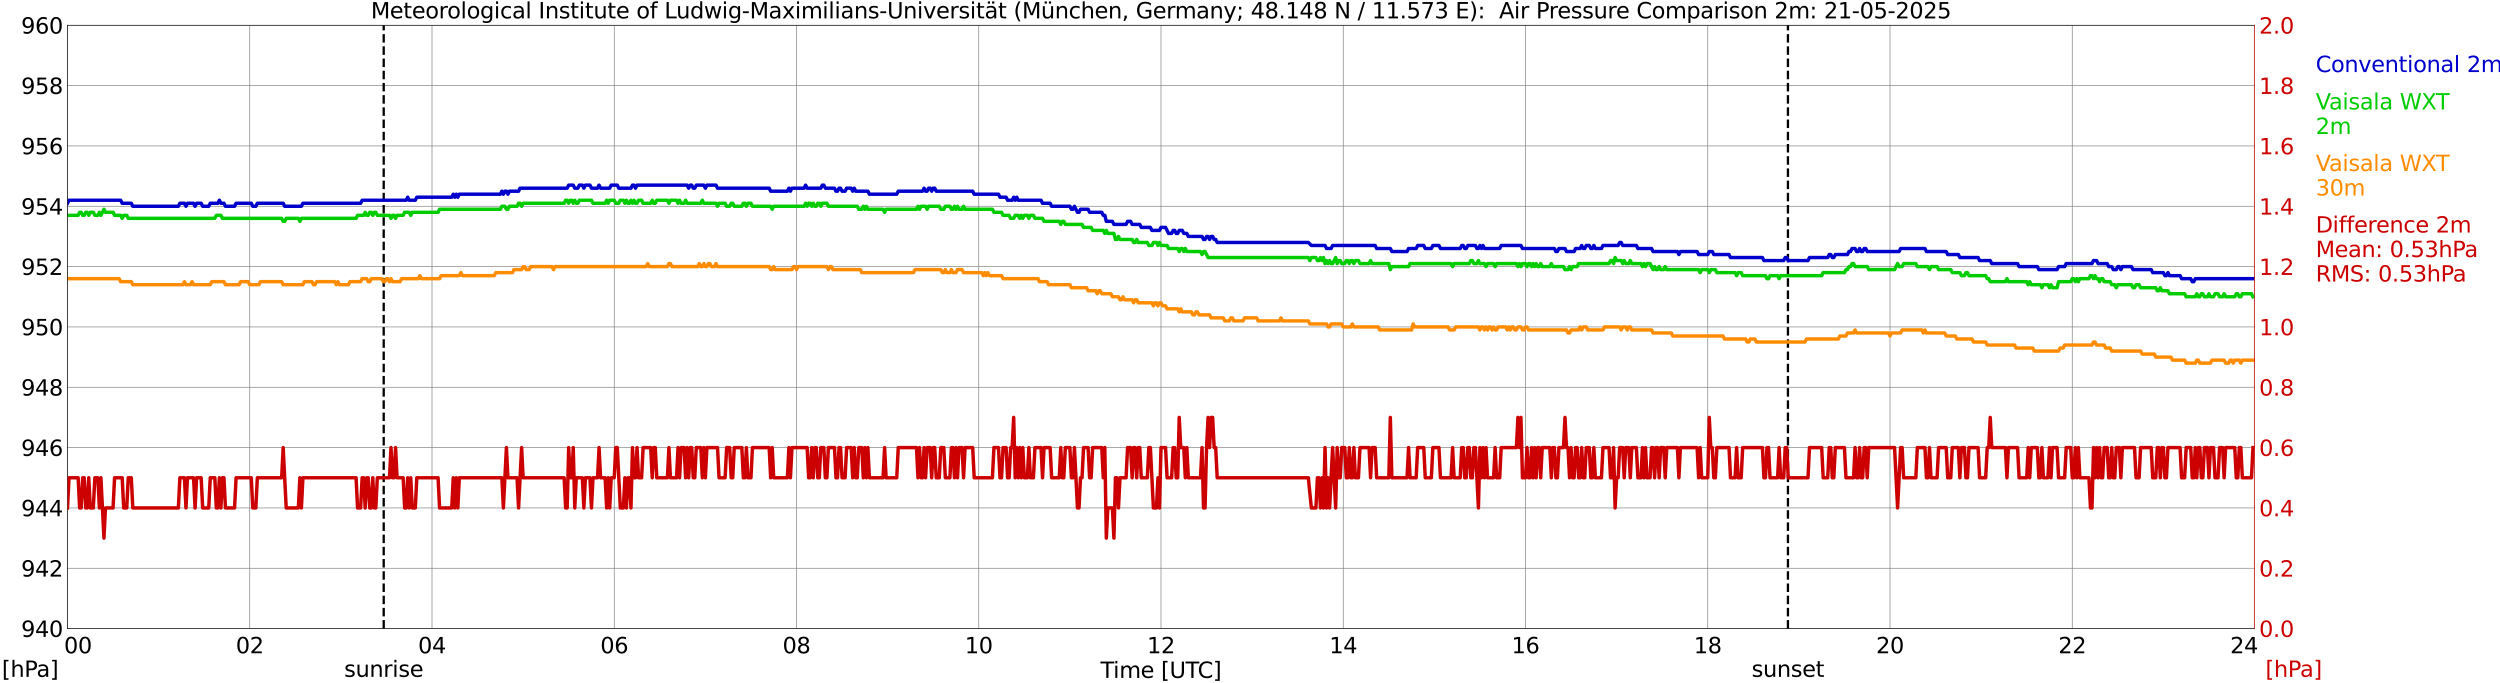 <?xml version="1.0" encoding="utf-8" standalone="no"?>
<!DOCTYPE svg PUBLIC "-//W3C//DTD SVG 1.1//EN"
  "http://www.w3.org/Graphics/SVG/1.1/DTD/svg11.dtd">
<svg xmlns:xlink="http://www.w3.org/1999/xlink" width="1085.4pt" height="296.64pt" viewBox="0 0 1085.4 296.64" xmlns="http://www.w3.org/2000/svg" version="1.1">
 <defs>
  <style type="text/css">*{stroke-linejoin: round; stroke-linecap: butt}</style>
 </defs>
 <g id="figure_1">
  <g id="patch_1">
   <path d="M 0 296.64 
L 1085.4 296.64 
L 1085.4 0 
L 0 0 
z
" style="fill: #ffffff"/>
  </g>
  <g id="axes_1">
   <g id="patch_2">
    <path d="M 29.306 272.909 
L 978.814 272.909 
L 978.814 10.976 
L 29.306 10.976 
z
" style="fill: #ffffff"/>
   </g>
   <g id="patch_3">
    <path d="M 978.814 272.909 
L 978.814 272.909 
L 978.814 10.976 
L 978.814 10.976 
z
" clip-path="url(#p4220443cc2)" style="fill: #d3d3d3; opacity: 0.25; stroke: #d3d3d3; stroke-linejoin: miter"/>
   </g>
   <g id="matplotlib.axis_1">
    <g id="xtick_1">
     <g id="line2d_1">
      <path d="M 29.306 272.909 
L 29.306 10.976 
" clip-path="url(#p4220443cc2)" style="fill: none; stroke: #808080; stroke-width: 0.3; stroke-linecap: square"/>
     </g>
     <g id="line2d_2"/>
     <g id="text_1">
      <!--    00 -->
      <g transform="translate(18.733 283.627) scale(0.095 -0.095)">
       <defs>
        <path id="DejaVuSans-20" transform="scale(0.016)"/>
        <path id="DejaVuSans-30" d="M 2034 4250 
Q 1547 4250 1301 3770 
Q 1056 3291 1056 2328 
Q 1056 1369 1301 889 
Q 1547 409 2034 409 
Q 2525 409 2770 889 
Q 3016 1369 3016 2328 
Q 3016 3291 2770 3770 
Q 2525 4250 2034 4250 
z
M 2034 4750 
Q 2819 4750 3233 4129 
Q 3647 3509 3647 2328 
Q 3647 1150 3233 529 
Q 2819 -91 2034 -91 
Q 1250 -91 836 529 
Q 422 1150 422 2328 
Q 422 3509 836 4129 
Q 1250 4750 2034 4750 
z
" transform="scale(0.016)"/>
       </defs>
       <use xlink:href="#DejaVuSans-20"/>
       <use xlink:href="#DejaVuSans-20" transform="translate(31.787 0)"/>
       <use xlink:href="#DejaVuSans-20" transform="translate(63.574 0)"/>
       <use xlink:href="#DejaVuSans-30" transform="translate(95.361 0)"/>
       <use xlink:href="#DejaVuSans-30" transform="translate(158.984 0)"/>
      </g>
     </g>
    </g>
    <g id="xtick_2">
     <g id="line2d_3">
      <path d="M 108.431 272.909 
L 108.431 10.976 
" clip-path="url(#p4220443cc2)" style="fill: none; stroke: #808080; stroke-width: 0.3; stroke-linecap: square"/>
     </g>
     <g id="line2d_4"/>
     <g id="text_2">
      <!-- 02 -->
      <g transform="translate(102.387 283.627) scale(0.095 -0.095)">
       <defs>
        <path id="DejaVuSans-32" d="M 1228 531 
L 3431 531 
L 3431 0 
L 469 0 
L 469 531 
Q 828 903 1448 1529 
Q 2069 2156 2228 2338 
Q 2531 2678 2651 2914 
Q 2772 3150 2772 3378 
Q 2772 3750 2511 3984 
Q 2250 4219 1831 4219 
Q 1534 4219 1204 4116 
Q 875 4013 500 3803 
L 500 4441 
Q 881 4594 1212 4672 
Q 1544 4750 1819 4750 
Q 2544 4750 2975 4387 
Q 3406 4025 3406 3419 
Q 3406 3131 3298 2873 
Q 3191 2616 2906 2266 
Q 2828 2175 2409 1742 
Q 1991 1309 1228 531 
z
" transform="scale(0.016)"/>
       </defs>
       <use xlink:href="#DejaVuSans-30"/>
       <use xlink:href="#DejaVuSans-32" transform="translate(63.623 0)"/>
      </g>
     </g>
    </g>
    <g id="xtick_3">
     <g id="line2d_5">
      <path d="M 187.557 272.909 
L 187.557 10.976 
" clip-path="url(#p4220443cc2)" style="fill: none; stroke: #808080; stroke-width: 0.3; stroke-linecap: square"/>
     </g>
     <g id="line2d_6"/>
     <g id="text_3">
      <!-- 04 -->
      <g transform="translate(181.513 283.627) scale(0.095 -0.095)">
       <defs>
        <path id="DejaVuSans-34" d="M 2419 4116 
L 825 1625 
L 2419 1625 
L 2419 4116 
z
M 2253 4666 
L 3047 4666 
L 3047 1625 
L 3713 1625 
L 3713 1100 
L 3047 1100 
L 3047 0 
L 2419 0 
L 2419 1100 
L 313 1100 
L 313 1709 
L 2253 4666 
z
" transform="scale(0.016)"/>
       </defs>
       <use xlink:href="#DejaVuSans-30"/>
       <use xlink:href="#DejaVuSans-34" transform="translate(63.623 0)"/>
      </g>
     </g>
    </g>
    <g id="xtick_4">
     <g id="line2d_7">
      <path d="M 266.683 272.909 
L 266.683 10.976 
" clip-path="url(#p4220443cc2)" style="fill: none; stroke: #808080; stroke-width: 0.3; stroke-linecap: square"/>
     </g>
     <g id="line2d_8"/>
     <g id="text_4">
      <!-- 06 -->
      <g transform="translate(260.638 283.627) scale(0.095 -0.095)">
       <defs>
        <path id="DejaVuSans-36" d="M 2113 2584 
Q 1688 2584 1439 2293 
Q 1191 2003 1191 1497 
Q 1191 994 1439 701 
Q 1688 409 2113 409 
Q 2538 409 2786 701 
Q 3034 994 3034 1497 
Q 3034 2003 2786 2293 
Q 2538 2584 2113 2584 
z
M 3366 4563 
L 3366 3988 
Q 3128 4100 2886 4159 
Q 2644 4219 2406 4219 
Q 1781 4219 1451 3797 
Q 1122 3375 1075 2522 
Q 1259 2794 1537 2939 
Q 1816 3084 2150 3084 
Q 2853 3084 3261 2657 
Q 3669 2231 3669 1497 
Q 3669 778 3244 343 
Q 2819 -91 2113 -91 
Q 1303 -91 875 529 
Q 447 1150 447 2328 
Q 447 3434 972 4092 
Q 1497 4750 2381 4750 
Q 2619 4750 2861 4703 
Q 3103 4656 3366 4563 
z
" transform="scale(0.016)"/>
       </defs>
       <use xlink:href="#DejaVuSans-30"/>
       <use xlink:href="#DejaVuSans-36" transform="translate(63.623 0)"/>
      </g>
     </g>
    </g>
    <g id="xtick_5">
     <g id="line2d_9">
      <path d="M 345.808 272.909 
L 345.808 10.976 
" clip-path="url(#p4220443cc2)" style="fill: none; stroke: #808080; stroke-width: 0.3; stroke-linecap: square"/>
     </g>
     <g id="line2d_10"/>
     <g id="text_5">
      <!-- 08 -->
      <g transform="translate(339.764 283.627) scale(0.095 -0.095)">
       <defs>
        <path id="DejaVuSans-38" d="M 2034 2216 
Q 1584 2216 1326 1975 
Q 1069 1734 1069 1313 
Q 1069 891 1326 650 
Q 1584 409 2034 409 
Q 2484 409 2743 651 
Q 3003 894 3003 1313 
Q 3003 1734 2745 1975 
Q 2488 2216 2034 2216 
z
M 1403 2484 
Q 997 2584 770 2862 
Q 544 3141 544 3541 
Q 544 4100 942 4425 
Q 1341 4750 2034 4750 
Q 2731 4750 3128 4425 
Q 3525 4100 3525 3541 
Q 3525 3141 3298 2862 
Q 3072 2584 2669 2484 
Q 3125 2378 3379 2068 
Q 3634 1759 3634 1313 
Q 3634 634 3220 271 
Q 2806 -91 2034 -91 
Q 1263 -91 848 271 
Q 434 634 434 1313 
Q 434 1759 690 2068 
Q 947 2378 1403 2484 
z
M 1172 3481 
Q 1172 3119 1398 2916 
Q 1625 2713 2034 2713 
Q 2441 2713 2670 2916 
Q 2900 3119 2900 3481 
Q 2900 3844 2670 4047 
Q 2441 4250 2034 4250 
Q 1625 4250 1398 4047 
Q 1172 3844 1172 3481 
z
" transform="scale(0.016)"/>
       </defs>
       <use xlink:href="#DejaVuSans-30"/>
       <use xlink:href="#DejaVuSans-38" transform="translate(63.623 0)"/>
      </g>
     </g>
    </g>
    <g id="xtick_6">
     <g id="line2d_11">
      <path d="M 424.934 272.909 
L 424.934 10.976 
" clip-path="url(#p4220443cc2)" style="fill: none; stroke: #808080; stroke-width: 0.3; stroke-linecap: square"/>
     </g>
     <g id="line2d_12"/>
     <g id="text_6">
      <!-- 10 -->
      <g transform="translate(418.89 283.627) scale(0.095 -0.095)">
       <defs>
        <path id="DejaVuSans-31" d="M 794 531 
L 1825 531 
L 1825 4091 
L 703 3866 
L 703 4441 
L 1819 4666 
L 2450 4666 
L 2450 531 
L 3481 531 
L 3481 0 
L 794 0 
L 794 531 
z
" transform="scale(0.016)"/>
       </defs>
       <use xlink:href="#DejaVuSans-31"/>
       <use xlink:href="#DejaVuSans-30" transform="translate(63.623 0)"/>
      </g>
     </g>
    </g>
    <g id="xtick_7">
     <g id="line2d_13">
      <path d="M 504.06 272.909 
L 504.06 10.976 
" clip-path="url(#p4220443cc2)" style="fill: none; stroke: #808080; stroke-width: 0.3; stroke-linecap: square"/>
     </g>
     <g id="line2d_14"/>
     <g id="text_7">
      <!-- 12 -->
      <g transform="translate(498.015 283.627) scale(0.095 -0.095)">
       <use xlink:href="#DejaVuSans-31"/>
       <use xlink:href="#DejaVuSans-32" transform="translate(63.623 0)"/>
      </g>
     </g>
    </g>
    <g id="xtick_8">
     <g id="line2d_15">
      <path d="M 583.185 272.909 
L 583.185 10.976 
" clip-path="url(#p4220443cc2)" style="fill: none; stroke: #808080; stroke-width: 0.3; stroke-linecap: square"/>
     </g>
     <g id="line2d_16"/>
     <g id="text_8">
      <!-- 14 -->
      <g transform="translate(577.141 283.627) scale(0.095 -0.095)">
       <use xlink:href="#DejaVuSans-31"/>
       <use xlink:href="#DejaVuSans-34" transform="translate(63.623 0)"/>
      </g>
     </g>
    </g>
    <g id="xtick_9">
     <g id="line2d_17">
      <path d="M 662.311 272.909 
L 662.311 10.976 
" clip-path="url(#p4220443cc2)" style="fill: none; stroke: #808080; stroke-width: 0.3; stroke-linecap: square"/>
     </g>
     <g id="line2d_18"/>
     <g id="text_9">
      <!-- 16 -->
      <g transform="translate(656.267 283.627) scale(0.095 -0.095)">
       <use xlink:href="#DejaVuSans-31"/>
       <use xlink:href="#DejaVuSans-36" transform="translate(63.623 0)"/>
      </g>
     </g>
    </g>
    <g id="xtick_10">
     <g id="line2d_19">
      <path d="M 741.437 272.909 
L 741.437 10.976 
" clip-path="url(#p4220443cc2)" style="fill: none; stroke: #808080; stroke-width: 0.3; stroke-linecap: square"/>
     </g>
     <g id="line2d_20"/>
     <g id="text_10">
      <!-- 18 -->
      <g transform="translate(735.392 283.627) scale(0.095 -0.095)">
       <use xlink:href="#DejaVuSans-31"/>
       <use xlink:href="#DejaVuSans-38" transform="translate(63.623 0)"/>
      </g>
     </g>
    </g>
    <g id="xtick_11">
     <g id="line2d_21">
      <path d="M 820.562 272.909 
L 820.562 10.976 
" clip-path="url(#p4220443cc2)" style="fill: none; stroke: #808080; stroke-width: 0.3; stroke-linecap: square"/>
     </g>
     <g id="line2d_22"/>
     <g id="text_11">
      <!-- 20 -->
      <g transform="translate(814.518 283.627) scale(0.095 -0.095)">
       <use xlink:href="#DejaVuSans-32"/>
       <use xlink:href="#DejaVuSans-30" transform="translate(63.623 0)"/>
      </g>
     </g>
    </g>
    <g id="xtick_12">
     <g id="line2d_23">
      <path d="M 899.688 272.909 
L 899.688 10.976 
" clip-path="url(#p4220443cc2)" style="fill: none; stroke: #808080; stroke-width: 0.3; stroke-linecap: square"/>
     </g>
     <g id="line2d_24"/>
     <g id="text_12">
      <!-- 22 -->
      <g transform="translate(893.644 283.627) scale(0.095 -0.095)">
       <use xlink:href="#DejaVuSans-32"/>
       <use xlink:href="#DejaVuSans-32" transform="translate(63.623 0)"/>
      </g>
     </g>
    </g>
    <g id="xtick_13">
     <g id="line2d_25">
      <path d="M 978.814 272.909 
L 978.814 10.976 
" clip-path="url(#p4220443cc2)" style="fill: none; stroke: #808080; stroke-width: 0.3; stroke-linecap: square"/>
     </g>
     <g id="line2d_26"/>
     <g id="text_13">
      <!-- 24    -->
      <g transform="translate(968.241 283.627) scale(0.095 -0.095)">
       <use xlink:href="#DejaVuSans-32"/>
       <use xlink:href="#DejaVuSans-34" transform="translate(63.623 0)"/>
       <use xlink:href="#DejaVuSans-20" transform="translate(127.246 0)"/>
       <use xlink:href="#DejaVuSans-20" transform="translate(159.033 0)"/>
       <use xlink:href="#DejaVuSans-20" transform="translate(190.82 0)"/>
      </g>
     </g>
    </g>
    <g id="text_14">
     <!-- Time [UTC] -->
     <g transform="translate(477.806 294.322) scale(0.095 -0.095)">
      <defs>
       <path id="DejaVuSans-54" d="M -19 4666 
L 3928 4666 
L 3928 4134 
L 2272 4134 
L 2272 0 
L 1638 0 
L 1638 4134 
L -19 4134 
L -19 4666 
z
" transform="scale(0.016)"/>
       <path id="DejaVuSans-69" d="M 603 3500 
L 1178 3500 
L 1178 0 
L 603 0 
L 603 3500 
z
M 603 4863 
L 1178 4863 
L 1178 4134 
L 603 4134 
L 603 4863 
z
" transform="scale(0.016)"/>
       <path id="DejaVuSans-6d" d="M 3328 2828 
Q 3544 3216 3844 3400 
Q 4144 3584 4550 3584 
Q 5097 3584 5394 3201 
Q 5691 2819 5691 2113 
L 5691 0 
L 5113 0 
L 5113 2094 
Q 5113 2597 4934 2840 
Q 4756 3084 4391 3084 
Q 3944 3084 3684 2787 
Q 3425 2491 3425 1978 
L 3425 0 
L 2847 0 
L 2847 2094 
Q 2847 2600 2669 2842 
Q 2491 3084 2119 3084 
Q 1678 3084 1418 2786 
Q 1159 2488 1159 1978 
L 1159 0 
L 581 0 
L 581 3500 
L 1159 3500 
L 1159 2956 
Q 1356 3278 1631 3431 
Q 1906 3584 2284 3584 
Q 2666 3584 2933 3390 
Q 3200 3197 3328 2828 
z
" transform="scale(0.016)"/>
       <path id="DejaVuSans-65" d="M 3597 1894 
L 3597 1613 
L 953 1613 
Q 991 1019 1311 708 
Q 1631 397 2203 397 
Q 2534 397 2845 478 
Q 3156 559 3463 722 
L 3463 178 
Q 3153 47 2828 -22 
Q 2503 -91 2169 -91 
Q 1331 -91 842 396 
Q 353 884 353 1716 
Q 353 2575 817 3079 
Q 1281 3584 2069 3584 
Q 2775 3584 3186 3129 
Q 3597 2675 3597 1894 
z
M 3022 2063 
Q 3016 2534 2758 2815 
Q 2500 3097 2075 3097 
Q 1594 3097 1305 2825 
Q 1016 2553 972 2059 
L 3022 2063 
z
" transform="scale(0.016)"/>
       <path id="DejaVuSans-5b" d="M 550 4863 
L 1875 4863 
L 1875 4416 
L 1125 4416 
L 1125 -397 
L 1875 -397 
L 1875 -844 
L 550 -844 
L 550 4863 
z
" transform="scale(0.016)"/>
       <path id="DejaVuSans-55" d="M 556 4666 
L 1191 4666 
L 1191 1831 
Q 1191 1081 1462 751 
Q 1734 422 2344 422 
Q 2950 422 3222 751 
Q 3494 1081 3494 1831 
L 3494 4666 
L 4128 4666 
L 4128 1753 
Q 4128 841 3676 375 
Q 3225 -91 2344 -91 
Q 1459 -91 1007 375 
Q 556 841 556 1753 
L 556 4666 
z
" transform="scale(0.016)"/>
       <path id="DejaVuSans-43" d="M 4122 4306 
L 4122 3641 
Q 3803 3938 3442 4084 
Q 3081 4231 2675 4231 
Q 1875 4231 1450 3742 
Q 1025 3253 1025 2328 
Q 1025 1406 1450 917 
Q 1875 428 2675 428 
Q 3081 428 3442 575 
Q 3803 722 4122 1019 
L 4122 359 
Q 3791 134 3420 21 
Q 3050 -91 2638 -91 
Q 1578 -91 968 557 
Q 359 1206 359 2328 
Q 359 3453 968 4101 
Q 1578 4750 2638 4750 
Q 3056 4750 3426 4639 
Q 3797 4528 4122 4306 
z
" transform="scale(0.016)"/>
       <path id="DejaVuSans-5d" d="M 1947 4863 
L 1947 -844 
L 622 -844 
L 622 -397 
L 1369 -397 
L 1369 4416 
L 622 4416 
L 622 4863 
L 1947 4863 
z
" transform="scale(0.016)"/>
      </defs>
      <use xlink:href="#DejaVuSans-54"/>
      <use xlink:href="#DejaVuSans-69" transform="translate(57.959 0)"/>
      <use xlink:href="#DejaVuSans-6d" transform="translate(85.742 0)"/>
      <use xlink:href="#DejaVuSans-65" transform="translate(183.154 0)"/>
      <use xlink:href="#DejaVuSans-20" transform="translate(244.678 0)"/>
      <use xlink:href="#DejaVuSans-5b" transform="translate(276.465 0)"/>
      <use xlink:href="#DejaVuSans-55" transform="translate(315.479 0)"/>
      <use xlink:href="#DejaVuSans-54" transform="translate(388.672 0)"/>
      <use xlink:href="#DejaVuSans-43" transform="translate(443.881 0)"/>
      <use xlink:href="#DejaVuSans-5d" transform="translate(513.705 0)"/>
     </g>
    </g>
   </g>
   <g id="matplotlib.axis_2">
    <g id="ytick_1">
     <g id="line2d_27">
      <path d="M 29.306 272.909 
L 978.814 272.909 
" clip-path="url(#p4220443cc2)" style="fill: none; stroke: #808080; stroke-width: 0.3; stroke-linecap: square"/>
     </g>
     <g id="line2d_28"/>
     <g id="text_15">
      <!-- 940 -->
      <g transform="translate(9.173 276.518) scale(0.095 -0.095)">
       <defs>
        <path id="DejaVuSans-39" d="M 703 97 
L 703 672 
Q 941 559 1184 500 
Q 1428 441 1663 441 
Q 2288 441 2617 861 
Q 2947 1281 2994 2138 
Q 2813 1869 2534 1725 
Q 2256 1581 1919 1581 
Q 1219 1581 811 2004 
Q 403 2428 403 3163 
Q 403 3881 828 4315 
Q 1253 4750 1959 4750 
Q 2769 4750 3195 4129 
Q 3622 3509 3622 2328 
Q 3622 1225 3098 567 
Q 2575 -91 1691 -91 
Q 1453 -91 1209 -44 
Q 966 3 703 97 
z
M 1959 2075 
Q 2384 2075 2632 2365 
Q 2881 2656 2881 3163 
Q 2881 3666 2632 3958 
Q 2384 4250 1959 4250 
Q 1534 4250 1286 3958 
Q 1038 3666 1038 3163 
Q 1038 2656 1286 2365 
Q 1534 2075 1959 2075 
z
" transform="scale(0.016)"/>
       </defs>
       <use xlink:href="#DejaVuSans-39"/>
       <use xlink:href="#DejaVuSans-34" transform="translate(63.623 0)"/>
       <use xlink:href="#DejaVuSans-30" transform="translate(127.246 0)"/>
      </g>
     </g>
    </g>
    <g id="ytick_2">
     <g id="line2d_29">
      <path d="M 29.306 246.715 
L 978.814 246.715 
" clip-path="url(#p4220443cc2)" style="fill: none; stroke: #808080; stroke-width: 0.3; stroke-linecap: square"/>
     </g>
     <g id="line2d_30"/>
     <g id="text_16">
      <!-- 942 -->
      <g transform="translate(9.173 250.325) scale(0.095 -0.095)">
       <use xlink:href="#DejaVuSans-39"/>
       <use xlink:href="#DejaVuSans-34" transform="translate(63.623 0)"/>
       <use xlink:href="#DejaVuSans-32" transform="translate(127.246 0)"/>
      </g>
     </g>
    </g>
    <g id="ytick_3">
     <g id="line2d_31">
      <path d="M 29.306 220.522 
L 978.814 220.522 
" clip-path="url(#p4220443cc2)" style="fill: none; stroke: #808080; stroke-width: 0.3; stroke-linecap: square"/>
     </g>
     <g id="line2d_32"/>
     <g id="text_17">
      <!-- 944 -->
      <g transform="translate(9.173 224.131) scale(0.095 -0.095)">
       <use xlink:href="#DejaVuSans-39"/>
       <use xlink:href="#DejaVuSans-34" transform="translate(63.623 0)"/>
       <use xlink:href="#DejaVuSans-34" transform="translate(127.246 0)"/>
      </g>
     </g>
    </g>
    <g id="ytick_4">
     <g id="line2d_33">
      <path d="M 29.306 194.329 
L 978.814 194.329 
" clip-path="url(#p4220443cc2)" style="fill: none; stroke: #808080; stroke-width: 0.3; stroke-linecap: square"/>
     </g>
     <g id="line2d_34"/>
     <g id="text_18">
      <!-- 946 -->
      <g transform="translate(9.173 197.938) scale(0.095 -0.095)">
       <use xlink:href="#DejaVuSans-39"/>
       <use xlink:href="#DejaVuSans-34" transform="translate(63.623 0)"/>
       <use xlink:href="#DejaVuSans-36" transform="translate(127.246 0)"/>
      </g>
     </g>
    </g>
    <g id="ytick_5">
     <g id="line2d_35">
      <path d="M 29.306 168.136 
L 978.814 168.136 
" clip-path="url(#p4220443cc2)" style="fill: none; stroke: #808080; stroke-width: 0.3; stroke-linecap: square"/>
     </g>
     <g id="line2d_36"/>
     <g id="text_19">
      <!-- 948 -->
      <g transform="translate(9.173 171.745) scale(0.095 -0.095)">
       <use xlink:href="#DejaVuSans-39"/>
       <use xlink:href="#DejaVuSans-34" transform="translate(63.623 0)"/>
       <use xlink:href="#DejaVuSans-38" transform="translate(127.246 0)"/>
      </g>
     </g>
    </g>
    <g id="ytick_6">
     <g id="line2d_37">
      <path d="M 29.306 141.942 
L 978.814 141.942 
" clip-path="url(#p4220443cc2)" style="fill: none; stroke: #808080; stroke-width: 0.3; stroke-linecap: square"/>
     </g>
     <g id="line2d_38"/>
     <g id="text_20">
      <!-- 950 -->
      <g transform="translate(9.173 145.551) scale(0.095 -0.095)">
       <defs>
        <path id="DejaVuSans-35" d="M 691 4666 
L 3169 4666 
L 3169 4134 
L 1269 4134 
L 1269 2991 
Q 1406 3038 1543 3061 
Q 1681 3084 1819 3084 
Q 2600 3084 3056 2656 
Q 3513 2228 3513 1497 
Q 3513 744 3044 326 
Q 2575 -91 1722 -91 
Q 1428 -91 1123 -41 
Q 819 9 494 109 
L 494 744 
Q 775 591 1075 516 
Q 1375 441 1709 441 
Q 2250 441 2565 725 
Q 2881 1009 2881 1497 
Q 2881 1984 2565 2268 
Q 2250 2553 1709 2553 
Q 1456 2553 1204 2497 
Q 953 2441 691 2322 
L 691 4666 
z
" transform="scale(0.016)"/>
       </defs>
       <use xlink:href="#DejaVuSans-39"/>
       <use xlink:href="#DejaVuSans-35" transform="translate(63.623 0)"/>
       <use xlink:href="#DejaVuSans-30" transform="translate(127.246 0)"/>
      </g>
     </g>
    </g>
    <g id="ytick_7">
     <g id="line2d_39">
      <path d="M 29.306 115.749 
L 978.814 115.749 
" clip-path="url(#p4220443cc2)" style="fill: none; stroke: #808080; stroke-width: 0.3; stroke-linecap: square"/>
     </g>
     <g id="line2d_40"/>
     <g id="text_21">
      <!-- 952 -->
      <g transform="translate(9.173 119.358) scale(0.095 -0.095)">
       <use xlink:href="#DejaVuSans-39"/>
       <use xlink:href="#DejaVuSans-35" transform="translate(63.623 0)"/>
       <use xlink:href="#DejaVuSans-32" transform="translate(127.246 0)"/>
      </g>
     </g>
    </g>
    <g id="ytick_8">
     <g id="line2d_41">
      <path d="M 29.306 89.556 
L 978.814 89.556 
" clip-path="url(#p4220443cc2)" style="fill: none; stroke: #808080; stroke-width: 0.3; stroke-linecap: square"/>
     </g>
     <g id="line2d_42"/>
     <g id="text_22">
      <!-- 954 -->
      <g transform="translate(9.173 93.165) scale(0.095 -0.095)">
       <use xlink:href="#DejaVuSans-39"/>
       <use xlink:href="#DejaVuSans-35" transform="translate(63.623 0)"/>
       <use xlink:href="#DejaVuSans-34" transform="translate(127.246 0)"/>
      </g>
     </g>
    </g>
    <g id="ytick_9">
     <g id="line2d_43">
      <path d="M 29.306 63.362 
L 978.814 63.362 
" clip-path="url(#p4220443cc2)" style="fill: none; stroke: #808080; stroke-width: 0.3; stroke-linecap: square"/>
     </g>
     <g id="line2d_44"/>
     <g id="text_23">
      <!-- 956 -->
      <g transform="translate(9.173 66.972) scale(0.095 -0.095)">
       <use xlink:href="#DejaVuSans-39"/>
       <use xlink:href="#DejaVuSans-35" transform="translate(63.623 0)"/>
       <use xlink:href="#DejaVuSans-36" transform="translate(127.246 0)"/>
      </g>
     </g>
    </g>
    <g id="ytick_10">
     <g id="line2d_45">
      <path d="M 29.306 37.169 
L 978.814 37.169 
" clip-path="url(#p4220443cc2)" style="fill: none; stroke: #808080; stroke-width: 0.3; stroke-linecap: square"/>
     </g>
     <g id="line2d_46"/>
     <g id="text_24">
      <!-- 958 -->
      <g transform="translate(9.173 40.778) scale(0.095 -0.095)">
       <use xlink:href="#DejaVuSans-39"/>
       <use xlink:href="#DejaVuSans-35" transform="translate(63.623 0)"/>
       <use xlink:href="#DejaVuSans-38" transform="translate(127.246 0)"/>
      </g>
     </g>
    </g>
    <g id="ytick_11">
     <g id="line2d_47">
      <path d="M 29.306 10.976 
L 978.814 10.976 
" clip-path="url(#p4220443cc2)" style="fill: none; stroke: #808080; stroke-width: 0.3; stroke-linecap: square"/>
     </g>
     <g id="line2d_48"/>
     <g id="text_25">
      <!-- 960 -->
      <g transform="translate(9.173 14.585) scale(0.095 -0.095)">
       <use xlink:href="#DejaVuSans-39"/>
       <use xlink:href="#DejaVuSans-36" transform="translate(63.623 0)"/>
       <use xlink:href="#DejaVuSans-30" transform="translate(127.246 0)"/>
      </g>
     </g>
    </g>
   </g>
   <g id="line2d_49">
    <path d="M 166.589 272.909 
L 166.589 10.976 
" clip-path="url(#p4220443cc2)" style="fill: none; stroke-dasharray: 3.7,1.6; stroke-dashoffset: 0; stroke: #000000"/>
   </g>
   <g id="line2d_50">
    <path d="M 776.252 272.909 
L 776.252 10.976 
" clip-path="url(#p4220443cc2)" style="fill: none; stroke-dasharray: 3.7,1.6; stroke-dashoffset: 0; stroke: #000000"/>
   </g>
   <g id="line2d_51">
    <path d="M 29.306 88.246 
L 29.965 86.936 
L 52.384 86.936 
L 53.043 88.246 
L 57 88.246 
L 57.659 89.556 
L 77.441 89.556 
L 78.1 88.246 
L 80.078 88.246 
L 80.737 89.556 
L 81.397 88.246 
L 84.034 88.246 
L 84.694 89.556 
L 85.353 88.246 
L 87.331 88.246 
L 87.991 89.556 
L 90.628 89.556 
L 91.288 88.246 
L 94.584 88.246 
L 95.244 86.936 
L 95.903 88.246 
L 97.222 88.246 
L 97.881 89.556 
L 101.838 89.556 
L 102.497 88.246 
L 109.091 88.246 
L 109.75 89.556 
L 111.069 89.556 
L 111.728 88.246 
L 122.938 88.246 
L 123.597 89.556 
L 130.85 89.556 
L 131.51 88.246 
L 156.566 88.246 
L 157.226 86.936 
L 176.348 86.936 
L 177.007 85.627 
L 177.666 86.936 
L 180.304 86.936 
L 180.963 85.627 
L 196.129 85.627 
L 196.788 84.317 
L 197.448 85.627 
L 198.107 84.317 
L 198.767 85.627 
L 199.426 84.317 
L 217.229 84.317 
L 217.889 83.007 
L 218.548 84.317 
L 219.207 83.007 
L 219.867 83.007 
L 220.526 84.317 
L 221.186 83.007 
L 225.142 83.007 
L 225.801 81.698 
L 246.242 81.698 
L 246.901 80.388 
L 248.88 80.388 
L 249.539 81.698 
L 250.858 81.698 
L 251.517 80.388 
L 252.836 80.388 
L 253.495 81.698 
L 254.155 80.388 
L 256.133 80.388 
L 256.792 81.698 
L 259.43 81.698 
L 260.089 80.388 
L 260.748 81.698 
L 264.705 81.698 
L 265.364 80.388 
L 268.002 80.388 
L 268.661 81.698 
L 273.936 81.698 
L 274.595 80.388 
L 275.255 80.388 
L 275.914 81.698 
L 276.573 80.388 
L 298.333 80.388 
L 298.992 81.698 
L 299.652 80.388 
L 300.311 80.388 
L 300.971 81.698 
L 301.63 81.698 
L 302.289 80.388 
L 305.586 80.388 
L 306.246 81.698 
L 306.905 80.388 
L 310.861 80.388 
L 311.521 81.698 
L 333.94 81.698 
L 334.599 83.007 
L 341.852 83.007 
L 342.512 81.698 
L 343.171 83.007 
L 343.83 81.698 
L 349.105 81.698 
L 349.765 80.388 
L 350.424 81.698 
L 356.359 81.698 
L 357.018 80.388 
L 357.677 80.388 
L 358.337 81.698 
L 362.293 81.698 
L 362.952 83.007 
L 363.612 83.007 
L 364.271 81.698 
L 364.93 81.698 
L 365.59 83.007 
L 366.909 83.007 
L 367.568 81.698 
L 369.546 81.698 
L 370.206 83.007 
L 370.865 81.698 
L 371.524 83.007 
L 376.799 83.007 
L 377.459 84.317 
L 389.328 84.317 
L 389.987 83.007 
L 400.537 83.007 
L 401.196 81.698 
L 401.856 83.007 
L 402.515 83.007 
L 403.175 81.698 
L 403.834 81.698 
L 404.493 83.007 
L 405.153 81.698 
L 405.812 81.698 
L 406.471 83.007 
L 422.297 83.007 
L 422.956 84.317 
L 433.506 84.317 
L 434.165 85.627 
L 436.803 85.627 
L 437.462 86.936 
L 439.44 86.936 
L 440.1 85.627 
L 440.759 86.936 
L 441.419 85.627 
L 442.078 86.936 
L 451.969 86.936 
L 452.628 88.246 
L 455.925 88.246 
L 456.584 89.556 
L 464.497 89.556 
L 465.156 90.865 
L 465.816 90.865 
L 466.475 89.556 
L 467.794 92.175 
L 468.453 92.175 
L 469.113 90.865 
L 472.409 90.865 
L 473.069 92.175 
L 478.344 92.175 
L 479.003 93.485 
L 479.663 93.485 
L 480.322 96.104 
L 482.96 96.104 
L 483.619 97.414 
L 488.894 97.414 
L 489.553 96.104 
L 490.872 96.104 
L 491.532 97.414 
L 494.828 97.414 
L 495.488 98.723 
L 499.444 98.723 
L 500.103 100.033 
L 503.4 100.033 
L 504.06 98.723 
L 506.038 98.723 
L 507.357 101.343 
L 508.675 101.343 
L 509.335 100.033 
L 509.994 100.033 
L 510.654 101.343 
L 511.313 101.343 
L 511.972 100.033 
L 513.291 100.033 
L 513.95 101.343 
L 515.269 101.343 
L 515.929 102.652 
L 521.863 102.652 
L 522.522 103.962 
L 523.182 103.962 
L 523.841 102.652 
L 524.501 102.652 
L 525.16 103.962 
L 525.819 102.652 
L 526.479 102.652 
L 527.138 103.962 
L 527.797 103.962 
L 528.457 105.272 
L 568.02 105.272 
L 569.338 106.581 
L 575.273 106.581 
L 575.932 107.891 
L 577.91 107.891 
L 578.57 106.581 
L 597.032 106.581 
L 597.692 107.891 
L 603.626 107.891 
L 604.286 109.201 
L 610.879 109.201 
L 611.539 107.891 
L 614.836 107.891 
L 615.495 106.581 
L 618.133 106.581 
L 618.792 107.891 
L 621.429 107.891 
L 622.089 106.581 
L 624.726 106.581 
L 625.386 107.891 
L 633.958 107.891 
L 634.617 106.581 
L 635.276 106.581 
L 635.936 107.891 
L 636.595 107.891 
L 637.255 106.581 
L 640.552 106.581 
L 641.211 107.891 
L 641.87 107.891 
L 642.53 106.581 
L 643.189 107.891 
L 643.848 106.581 
L 644.508 107.891 
L 651.102 107.891 
L 651.761 106.581 
L 660.333 106.581 
L 660.992 107.891 
L 674.839 107.891 
L 675.499 109.201 
L 676.158 109.201 
L 676.817 107.891 
L 679.455 107.891 
L 680.114 109.201 
L 683.411 109.201 
L 684.071 107.891 
L 686.049 107.891 
L 686.708 106.581 
L 687.368 107.891 
L 688.027 107.891 
L 688.686 106.581 
L 690.005 106.581 
L 690.664 107.891 
L 691.324 107.891 
L 691.983 106.581 
L 692.643 107.891 
L 695.28 107.891 
L 695.939 106.581 
L 702.533 106.581 
L 703.193 105.272 
L 703.852 105.272 
L 704.511 106.581 
L 710.446 106.581 
L 711.105 107.891 
L 717.04 107.891 
L 717.699 109.201 
L 728.249 109.201 
L 728.909 110.51 
L 729.568 109.201 
L 736.821 109.201 
L 737.48 110.51 
L 741.437 110.51 
L 742.096 109.201 
L 743.415 109.201 
L 744.074 110.51 
L 750.668 110.51 
L 751.327 111.82 
L 765.174 111.82 
L 765.834 113.13 
L 774.406 113.13 
L 775.065 111.82 
L 775.725 111.82 
L 776.384 113.13 
L 784.956 113.13 
L 785.615 111.82 
L 793.528 111.82 
L 794.187 110.51 
L 794.847 110.51 
L 795.506 111.82 
L 796.165 111.82 
L 796.825 110.51 
L 802.1 110.51 
L 802.759 109.201 
L 803.419 109.201 
L 804.078 107.891 
L 805.397 107.891 
L 806.056 109.201 
L 806.715 109.201 
L 807.375 107.891 
L 808.034 109.201 
L 808.694 109.201 
L 809.353 107.891 
L 810.012 107.891 
L 810.672 109.201 
L 824.519 109.201 
L 825.178 107.891 
L 835.728 107.891 
L 836.388 109.201 
L 844.959 109.201 
L 845.619 110.51 
L 850.235 110.51 
L 850.894 111.82 
L 858.806 111.82 
L 859.466 113.13 
L 864.082 113.13 
L 864.741 114.439 
L 875.95 114.439 
L 876.61 115.749 
L 884.522 115.749 
L 885.182 117.059 
L 893.094 117.059 
L 893.754 115.749 
L 896.391 115.749 
L 897.051 114.439 
L 908.26 114.439 
L 908.919 113.13 
L 910.238 113.13 
L 910.898 114.439 
L 914.854 114.439 
L 915.513 115.749 
L 916.832 115.749 
L 917.491 117.059 
L 918.81 117.059 
L 919.469 115.749 
L 920.129 115.749 
L 920.788 117.059 
L 921.448 115.749 
L 925.404 115.749 
L 926.063 117.059 
L 933.976 117.059 
L 934.635 118.368 
L 939.251 118.368 
L 939.91 119.678 
L 940.57 119.678 
L 941.229 118.368 
L 941.888 119.678 
L 946.504 119.678 
L 947.163 120.988 
L 951.12 120.988 
L 951.779 122.297 
L 952.438 122.297 
L 953.098 120.988 
L 978.154 120.988 
L 978.154 120.988 
" clip-path="url(#p4220443cc2)" style="fill: none; stroke: #0000cc; stroke-width: 1.5; stroke-linecap: square"/>
   </g>
   <g id="line2d_52">
    <path d="M 29.306 93.485 
L 33.921 93.485 
L 34.581 92.175 
L 35.24 92.175 
L 35.9 93.485 
L 36.559 93.485 
L 37.218 92.175 
L 37.878 92.175 
L 38.537 93.485 
L 39.197 92.175 
L 40.515 92.175 
L 41.175 93.485 
L 42.493 93.485 
L 43.153 92.175 
L 43.812 93.485 
L 45.131 90.865 
L 45.79 92.175 
L 49.087 92.175 
L 49.747 93.485 
L 52.384 93.485 
L 53.043 94.794 
L 53.703 93.485 
L 55.022 93.485 
L 55.681 94.794 
L 93.266 94.794 
L 93.925 93.485 
L 95.903 93.485 
L 96.563 94.794 
L 122.278 94.794 
L 122.938 96.104 
L 123.597 96.104 
L 124.257 94.794 
L 129.532 94.794 
L 130.191 96.104 
L 130.85 94.794 
L 154.588 94.794 
L 155.247 93.485 
L 157.885 93.485 
L 158.544 92.175 
L 159.204 93.485 
L 159.863 93.485 
L 160.523 92.175 
L 161.182 92.175 
L 161.841 93.485 
L 162.501 92.175 
L 163.16 92.175 
L 163.819 93.485 
L 169.094 93.485 
L 169.754 94.794 
L 170.413 93.485 
L 171.073 93.485 
L 171.732 94.794 
L 172.391 93.485 
L 175.029 93.485 
L 175.688 92.175 
L 177.666 92.175 
L 178.326 93.485 
L 178.985 92.175 
L 190.195 92.175 
L 190.854 90.865 
L 217.229 90.865 
L 217.889 89.556 
L 219.207 89.556 
L 219.867 90.865 
L 220.526 90.865 
L 221.186 89.556 
L 224.482 89.556 
L 225.142 88.246 
L 225.801 88.246 
L 226.461 89.556 
L 227.12 88.246 
L 244.923 88.246 
L 245.583 86.936 
L 246.242 86.936 
L 246.901 88.246 
L 247.561 86.936 
L 248.22 86.936 
L 248.88 88.246 
L 249.539 86.936 
L 250.198 88.246 
L 250.858 88.246 
L 251.517 86.936 
L 256.792 86.936 
L 257.451 88.246 
L 262.726 88.246 
L 263.386 86.936 
L 264.045 88.246 
L 264.705 86.936 
L 266.683 86.936 
L 267.342 88.246 
L 268.661 88.246 
L 269.32 86.936 
L 270.639 86.936 
L 271.298 88.246 
L 271.958 86.936 
L 272.617 88.246 
L 273.277 88.246 
L 273.936 86.936 
L 274.595 88.246 
L 275.255 86.936 
L 275.914 88.246 
L 276.573 88.246 
L 277.233 86.936 
L 278.552 86.936 
L 279.211 88.246 
L 282.508 88.246 
L 283.167 86.936 
L 283.827 88.246 
L 284.486 88.246 
L 285.145 86.936 
L 289.761 86.936 
L 290.42 88.246 
L 291.08 86.936 
L 293.717 86.936 
L 294.377 88.246 
L 295.036 86.936 
L 295.696 88.246 
L 297.014 88.246 
L 297.674 86.936 
L 298.333 88.246 
L 304.267 88.246 
L 304.927 86.936 
L 305.586 88.246 
L 310.861 88.246 
L 311.521 89.556 
L 312.18 88.246 
L 314.818 88.246 
L 315.477 89.556 
L 316.796 89.556 
L 317.455 88.246 
L 318.114 88.246 
L 318.774 89.556 
L 322.071 89.556 
L 322.73 88.246 
L 323.39 88.246 
L 324.049 89.556 
L 324.708 88.246 
L 326.027 88.246 
L 326.686 89.556 
L 334.599 89.556 
L 335.258 90.865 
L 335.918 89.556 
L 349.105 89.556 
L 349.765 88.246 
L 350.424 89.556 
L 351.083 88.246 
L 351.743 88.246 
L 352.402 89.556 
L 353.062 88.246 
L 353.721 89.556 
L 354.38 89.556 
L 355.04 88.246 
L 355.699 88.246 
L 356.359 89.556 
L 357.018 88.246 
L 358.996 88.246 
L 359.655 89.556 
L 372.184 89.556 
L 372.843 90.865 
L 374.162 90.865 
L 374.821 89.556 
L 375.481 90.865 
L 376.14 89.556 
L 376.799 90.865 
L 383.393 90.865 
L 384.053 92.175 
L 384.712 90.865 
L 397.899 90.865 
L 398.559 89.556 
L 399.218 90.865 
L 399.878 89.556 
L 401.856 89.556 
L 402.515 90.865 
L 403.175 89.556 
L 407.79 89.556 
L 408.45 90.865 
L 409.768 90.865 
L 410.428 89.556 
L 412.406 89.556 
L 413.065 90.865 
L 413.725 90.865 
L 414.384 89.556 
L 415.043 90.865 
L 415.703 89.556 
L 416.362 90.865 
L 417.681 90.865 
L 418.34 89.556 
L 419 90.865 
L 430.869 90.865 
L 431.528 92.175 
L 434.825 92.175 
L 435.484 93.485 
L 438.122 93.485 
L 438.781 94.794 
L 440.1 94.794 
L 440.759 93.485 
L 442.078 93.485 
L 442.737 94.794 
L 443.397 93.485 
L 444.056 94.794 
L 444.716 93.485 
L 446.034 93.485 
L 446.694 94.794 
L 447.353 93.485 
L 448.672 93.485 
L 449.331 94.794 
L 452.628 94.794 
L 453.287 96.104 
L 459.881 96.104 
L 460.541 97.414 
L 461.2 96.104 
L 461.859 96.104 
L 462.519 97.414 
L 469.772 97.414 
L 470.431 98.723 
L 473.728 98.723 
L 474.388 100.033 
L 479.003 100.033 
L 479.663 101.343 
L 480.322 100.033 
L 480.981 101.343 
L 483.619 101.343 
L 484.278 103.962 
L 484.938 103.962 
L 485.597 102.652 
L 486.256 103.962 
L 491.532 103.962 
L 492.191 105.272 
L 492.85 105.272 
L 493.51 103.962 
L 494.169 105.272 
L 498.125 105.272 
L 498.785 106.581 
L 500.103 106.581 
L 500.763 105.272 
L 502.082 105.272 
L 502.741 106.581 
L 503.4 105.272 
L 504.06 106.581 
L 506.697 106.581 
L 507.357 107.891 
L 511.313 107.891 
L 511.972 109.201 
L 512.632 107.891 
L 513.291 107.891 
L 513.95 109.201 
L 514.61 107.891 
L 515.269 109.201 
L 521.204 109.201 
L 521.863 110.51 
L 522.522 109.201 
L 523.182 109.201 
L 524.501 111.82 
L 568.02 111.82 
L 568.679 113.13 
L 569.338 111.82 
L 571.317 111.82 
L 571.976 113.13 
L 572.635 113.13 
L 573.295 111.82 
L 573.954 113.13 
L 574.613 111.82 
L 575.273 114.439 
L 575.932 113.13 
L 576.592 114.439 
L 577.251 113.13 
L 577.91 114.439 
L 578.57 114.439 
L 579.889 111.82 
L 580.548 114.439 
L 581.207 113.13 
L 581.867 113.13 
L 582.526 114.439 
L 583.845 114.439 
L 584.504 113.13 
L 585.164 113.13 
L 585.823 114.439 
L 586.482 113.13 
L 587.142 113.13 
L 587.801 114.439 
L 588.46 113.13 
L 589.779 113.13 
L 590.439 114.439 
L 594.395 114.439 
L 595.054 113.13 
L 595.714 114.439 
L 602.967 114.439 
L 603.626 117.059 
L 604.286 115.749 
L 611.539 115.749 
L 612.198 114.439 
L 630.001 114.439 
L 630.661 115.749 
L 631.32 114.439 
L 637.914 114.439 
L 638.573 113.13 
L 639.233 113.13 
L 639.892 114.439 
L 641.211 114.439 
L 641.87 113.13 
L 642.53 114.439 
L 644.508 114.439 
L 645.167 115.749 
L 645.827 114.439 
L 648.464 114.439 
L 649.123 115.749 
L 649.783 114.439 
L 658.355 114.439 
L 659.014 115.749 
L 659.674 114.439 
L 660.333 115.749 
L 660.992 114.439 
L 662.311 114.439 
L 662.97 115.749 
L 663.63 114.439 
L 664.289 114.439 
L 664.949 115.749 
L 665.608 114.439 
L 666.267 115.749 
L 666.927 114.439 
L 667.586 115.749 
L 668.246 115.749 
L 668.905 114.439 
L 669.564 115.749 
L 672.861 115.749 
L 673.521 114.439 
L 674.18 115.749 
L 678.796 115.749 
L 679.455 117.059 
L 680.774 117.059 
L 681.433 115.749 
L 682.092 117.059 
L 682.752 115.749 
L 684.73 115.749 
L 685.389 114.439 
L 698.577 114.439 
L 699.236 113.13 
L 699.896 113.13 
L 700.555 114.439 
L 701.215 111.82 
L 701.874 113.13 
L 703.852 113.13 
L 704.511 114.439 
L 705.171 113.13 
L 705.83 114.439 
L 707.149 114.439 
L 707.808 113.13 
L 708.468 114.439 
L 712.424 114.439 
L 713.083 115.749 
L 713.743 114.439 
L 714.402 115.749 
L 715.062 114.439 
L 716.38 114.439 
L 717.699 117.059 
L 718.358 115.749 
L 719.018 117.059 
L 719.677 117.059 
L 720.337 115.749 
L 720.996 117.059 
L 722.315 117.059 
L 722.974 115.749 
L 723.633 117.059 
L 737.48 117.059 
L 738.14 118.368 
L 738.799 117.059 
L 741.437 117.059 
L 742.096 118.368 
L 742.756 117.059 
L 744.734 117.059 
L 745.393 118.368 
L 753.306 118.368 
L 753.965 119.678 
L 754.624 118.368 
L 755.943 118.368 
L 756.602 119.678 
L 766.493 119.678 
L 767.153 120.988 
L 767.812 120.988 
L 768.471 119.678 
L 771.768 119.678 
L 772.428 120.988 
L 773.087 119.678 
L 790.89 119.678 
L 791.55 118.368 
L 800.781 118.368 
L 801.44 117.059 
L 802.1 117.059 
L 802.759 115.749 
L 803.419 115.749 
L 804.078 114.439 
L 804.737 114.439 
L 805.397 115.749 
L 810.672 115.749 
L 811.331 117.059 
L 822.541 117.059 
L 823.859 114.439 
L 824.519 115.749 
L 825.837 115.749 
L 826.497 114.439 
L 831.772 114.439 
L 832.431 115.749 
L 837.047 115.749 
L 837.706 117.059 
L 838.366 115.749 
L 841.003 115.749 
L 841.663 117.059 
L 846.938 117.059 
L 847.597 118.368 
L 850.894 118.368 
L 851.553 119.678 
L 852.872 119.678 
L 853.531 118.368 
L 854.191 118.368 
L 854.85 119.678 
L 862.103 119.678 
L 862.763 120.988 
L 863.422 120.988 
L 864.082 122.297 
L 870.675 122.297 
L 871.335 120.988 
L 871.994 122.297 
L 879.907 122.297 
L 880.566 123.607 
L 881.225 122.297 
L 881.885 123.607 
L 885.841 123.607 
L 886.5 124.917 
L 887.16 123.607 
L 889.138 123.607 
L 889.797 124.917 
L 890.457 123.607 
L 891.116 124.917 
L 893.094 124.917 
L 893.754 122.297 
L 899.029 122.297 
L 899.688 120.988 
L 900.347 120.988 
L 901.007 122.297 
L 901.666 120.988 
L 902.326 122.297 
L 902.985 120.988 
L 906.941 120.988 
L 907.601 119.678 
L 908.26 119.678 
L 908.919 120.988 
L 909.579 119.678 
L 910.238 120.988 
L 910.898 120.988 
L 911.557 122.297 
L 912.216 120.988 
L 912.876 120.988 
L 913.535 122.297 
L 916.173 122.297 
L 916.832 123.607 
L 918.151 123.607 
L 918.81 124.917 
L 919.469 123.607 
L 925.404 123.607 
L 926.063 124.917 
L 926.723 124.917 
L 927.382 123.607 
L 928.701 123.607 
L 929.36 124.917 
L 935.954 124.917 
L 936.613 126.226 
L 937.273 126.226 
L 937.932 124.917 
L 938.592 126.226 
L 941.229 126.226 
L 941.888 127.536 
L 948.482 127.536 
L 949.142 128.846 
L 953.098 128.846 
L 953.757 127.536 
L 954.417 128.846 
L 955.076 128.846 
L 955.735 127.536 
L 956.395 127.536 
L 957.054 128.846 
L 958.373 128.846 
L 959.032 127.536 
L 959.692 128.846 
L 961.01 128.846 
L 961.67 127.536 
L 962.989 127.536 
L 963.648 128.846 
L 964.967 128.846 
L 965.626 127.536 
L 966.285 128.846 
L 970.242 128.846 
L 970.901 127.536 
L 971.561 127.536 
L 972.22 128.846 
L 972.879 128.846 
L 973.539 127.536 
L 977.495 127.536 
L 978.154 128.846 
L 978.154 128.846 
" clip-path="url(#p4220443cc2)" style="fill: none; stroke: #00cc00; stroke-width: 1.5; stroke-linecap: square"/>
   </g>
   <g id="line2d_53">
    <path d="M 29.306 120.988 
L 51.725 120.988 
L 52.384 122.297 
L 57 122.297 
L 57.659 123.607 
L 79.419 123.607 
L 80.078 122.297 
L 80.737 123.607 
L 82.716 123.607 
L 83.375 122.297 
L 84.034 123.607 
L 91.288 123.607 
L 91.947 122.297 
L 97.222 122.297 
L 97.881 123.607 
L 103.816 123.607 
L 104.475 122.297 
L 107.772 122.297 
L 108.431 123.607 
L 112.388 123.607 
L 113.047 122.297 
L 122.278 122.297 
L 122.938 123.607 
L 131.51 123.607 
L 132.169 122.297 
L 135.466 122.297 
L 136.125 123.607 
L 136.785 123.607 
L 137.444 122.297 
L 145.357 122.297 
L 146.016 123.607 
L 146.676 122.297 
L 147.335 123.607 
L 151.291 123.607 
L 151.951 122.297 
L 156.566 122.297 
L 157.226 120.988 
L 159.204 120.988 
L 159.863 122.297 
L 160.523 122.297 
L 161.182 120.988 
L 165.798 120.988 
L 166.457 122.297 
L 167.116 122.297 
L 167.776 120.988 
L 168.435 120.988 
L 169.094 122.297 
L 169.754 120.988 
L 170.413 122.297 
L 173.71 122.297 
L 174.37 120.988 
L 181.623 120.988 
L 182.282 119.678 
L 182.941 120.988 
L 190.854 120.988 
L 191.513 119.678 
L 199.426 119.678 
L 200.085 118.368 
L 200.745 119.678 
L 214.592 119.678 
L 215.251 118.368 
L 222.504 118.368 
L 223.164 117.059 
L 226.461 117.059 
L 227.12 115.749 
L 227.779 115.749 
L 228.439 117.059 
L 229.757 117.059 
L 230.417 115.749 
L 239.648 115.749 
L 240.308 117.059 
L 240.967 115.749 
L 280.53 115.749 
L 281.189 114.439 
L 281.849 115.749 
L 289.761 115.749 
L 290.42 114.439 
L 291.08 114.439 
L 291.739 115.749 
L 302.949 115.749 
L 303.608 114.439 
L 304.267 115.749 
L 304.927 115.749 
L 305.586 114.439 
L 306.246 115.749 
L 306.905 115.749 
L 307.564 114.439 
L 308.224 114.439 
L 308.883 115.749 
L 310.202 115.749 
L 310.861 114.439 
L 311.521 115.749 
L 333.94 115.749 
L 334.599 117.059 
L 335.258 117.059 
L 335.918 115.749 
L 336.577 117.059 
L 343.83 117.059 
L 344.49 115.749 
L 345.149 115.749 
L 345.808 117.059 
L 346.468 115.749 
L 358.996 115.749 
L 359.655 117.059 
L 360.315 115.749 
L 360.974 115.749 
L 361.634 117.059 
L 373.502 117.059 
L 374.162 118.368 
L 396.581 118.368 
L 397.24 117.059 
L 408.45 117.059 
L 409.109 118.368 
L 409.768 118.368 
L 410.428 117.059 
L 411.087 118.368 
L 412.406 118.368 
L 413.065 117.059 
L 413.725 118.368 
L 415.043 118.368 
L 415.703 117.059 
L 417.681 117.059 
L 418.34 118.368 
L 426.253 118.368 
L 426.912 119.678 
L 427.572 118.368 
L 428.231 119.678 
L 428.89 118.368 
L 429.55 119.678 
L 434.825 119.678 
L 435.484 120.988 
L 450.65 120.988 
L 451.309 122.297 
L 454.606 122.297 
L 455.266 123.607 
L 464.497 123.607 
L 465.156 124.917 
L 471.75 124.917 
L 472.409 126.226 
L 475.706 126.226 
L 476.366 127.536 
L 477.025 126.226 
L 477.685 126.226 
L 478.344 127.536 
L 482.3 127.536 
L 482.96 128.846 
L 485.597 128.846 
L 486.256 130.155 
L 486.916 130.155 
L 487.575 128.846 
L 488.235 130.155 
L 491.532 130.155 
L 492.191 131.465 
L 492.85 130.155 
L 493.51 130.155 
L 494.169 131.465 
L 500.103 131.465 
L 500.763 132.775 
L 501.422 131.465 
L 502.082 131.465 
L 502.741 132.775 
L 503.4 131.465 
L 504.06 131.465 
L 504.719 132.775 
L 506.038 132.775 
L 506.697 134.084 
L 511.313 134.084 
L 511.972 135.394 
L 512.632 134.084 
L 513.291 135.394 
L 517.247 135.394 
L 517.907 136.704 
L 518.566 136.704 
L 519.226 135.394 
L 519.885 135.394 
L 520.544 136.704 
L 525.16 136.704 
L 525.819 138.013 
L 531.094 138.013 
L 531.754 139.323 
L 533.732 139.323 
L 534.391 138.013 
L 535.051 138.013 
L 535.71 139.323 
L 539.666 139.323 
L 540.326 138.013 
L 545.601 138.013 
L 546.26 139.323 
L 555.491 139.323 
L 556.151 138.013 
L 556.81 139.323 
L 568.02 139.323 
L 568.679 140.633 
L 575.932 140.633 
L 576.592 141.942 
L 577.251 141.942 
L 577.91 140.633 
L 582.526 140.633 
L 583.185 141.942 
L 586.482 141.942 
L 587.142 140.633 
L 587.801 141.942 
L 598.351 141.942 
L 599.011 143.252 
L 612.858 143.252 
L 613.517 140.633 
L 614.176 141.942 
L 628.683 141.942 
L 629.342 143.252 
L 631.32 143.252 
L 631.98 141.942 
L 641.87 141.942 
L 642.53 143.252 
L 643.189 141.942 
L 643.848 141.942 
L 644.508 143.252 
L 645.167 141.942 
L 645.827 143.252 
L 646.486 141.942 
L 647.145 141.942 
L 647.805 143.252 
L 648.464 141.942 
L 649.123 143.252 
L 649.783 143.252 
L 650.442 141.942 
L 653.739 141.942 
L 654.399 143.252 
L 655.058 141.942 
L 655.717 143.252 
L 656.377 141.942 
L 657.036 141.942 
L 657.695 143.252 
L 658.355 143.252 
L 659.014 141.942 
L 660.333 141.942 
L 660.992 143.252 
L 661.652 143.252 
L 662.311 141.942 
L 662.97 141.942 
L 663.63 143.252 
L 680.114 143.252 
L 680.774 144.562 
L 681.433 144.562 
L 682.092 143.252 
L 685.389 143.252 
L 686.049 141.942 
L 686.708 143.252 
L 687.368 141.942 
L 688.686 141.942 
L 689.346 143.252 
L 695.939 143.252 
L 696.599 141.942 
L 703.193 141.942 
L 703.852 143.252 
L 704.511 141.942 
L 705.83 141.942 
L 706.49 143.252 
L 707.149 141.942 
L 707.808 141.942 
L 708.468 143.252 
L 717.04 143.252 
L 717.699 144.562 
L 725.612 144.562 
L 726.271 145.871 
L 748.031 145.871 
L 748.69 147.181 
L 757.921 147.181 
L 758.581 148.491 
L 759.24 148.491 
L 759.899 147.181 
L 761.878 147.181 
L 762.537 148.491 
L 783.637 148.491 
L 784.296 147.181 
L 798.143 147.181 
L 798.803 145.871 
L 801.44 145.871 
L 802.1 144.562 
L 804.737 144.562 
L 805.397 143.252 
L 806.056 144.562 
L 819.903 144.562 
L 820.562 145.871 
L 821.222 144.562 
L 825.178 144.562 
L 825.837 143.252 
L 834.409 143.252 
L 835.069 144.562 
L 835.728 143.252 
L 836.388 144.562 
L 844.3 144.562 
L 844.959 145.871 
L 848.916 145.871 
L 849.575 147.181 
L 856.169 147.181 
L 856.828 148.491 
L 862.103 148.491 
L 862.763 149.8 
L 874.632 149.8 
L 875.291 151.11 
L 882.544 151.11 
L 883.204 152.42 
L 893.754 152.42 
L 894.413 151.11 
L 895.732 151.11 
L 896.391 149.8 
L 908.26 149.8 
L 908.919 148.491 
L 909.579 148.491 
L 910.238 149.8 
L 913.535 149.8 
L 914.194 151.11 
L 916.173 151.11 
L 916.832 152.42 
L 929.36 152.42 
L 930.02 153.729 
L 935.295 153.729 
L 935.954 155.039 
L 942.548 155.039 
L 943.207 156.349 
L 948.482 156.349 
L 949.142 157.658 
L 953.098 157.658 
L 953.757 156.349 
L 954.417 156.349 
L 955.076 157.658 
L 959.692 157.658 
L 960.351 156.349 
L 965.626 156.349 
L 966.285 157.658 
L 967.604 157.658 
L 968.264 156.349 
L 968.923 156.349 
L 969.582 157.658 
L 970.242 156.349 
L 972.22 156.349 
L 972.879 157.658 
L 973.539 156.349 
L 978.154 156.349 
L 978.154 156.349 
" clip-path="url(#p4220443cc2)" style="fill: none; stroke: #ff8c00; stroke-width: 1.5; stroke-linecap: square"/>
   </g>
   <g id="patch_4">
    <path d="M 29.306 272.909 
L 29.306 10.976 
" style="fill: none; stroke: #000000; stroke-width: 0.3; stroke-linejoin: miter; stroke-linecap: square"/>
   </g>
   <g id="patch_5">
    <path d="M 29.306 272.909 
L 978.814 272.909 
" style="fill: none; stroke: #000000; stroke-width: 0.3; stroke-linejoin: miter; stroke-linecap: square"/>
   </g>
   <g id="patch_6">
    <path d="M 29.306 10.976 
L 978.814 10.976 
" style="fill: none; stroke: #000000; stroke-width: 0.3; stroke-linejoin: miter; stroke-linecap: square"/>
   </g>
   <g id="text_26">
    <!-- sunrise -->
    <g transform="translate(149.424 293.863) scale(0.095 -0.095)">
     <defs>
      <path id="DejaVuSans-73" d="M 2834 3397 
L 2834 2853 
Q 2591 2978 2328 3040 
Q 2066 3103 1784 3103 
Q 1356 3103 1142 2972 
Q 928 2841 928 2578 
Q 928 2378 1081 2264 
Q 1234 2150 1697 2047 
L 1894 2003 
Q 2506 1872 2764 1633 
Q 3022 1394 3022 966 
Q 3022 478 2636 193 
Q 2250 -91 1575 -91 
Q 1294 -91 989 -36 
Q 684 19 347 128 
L 347 722 
Q 666 556 975 473 
Q 1284 391 1588 391 
Q 1994 391 2212 530 
Q 2431 669 2431 922 
Q 2431 1156 2273 1281 
Q 2116 1406 1581 1522 
L 1381 1569 
Q 847 1681 609 1914 
Q 372 2147 372 2553 
Q 372 3047 722 3315 
Q 1072 3584 1716 3584 
Q 2034 3584 2315 3537 
Q 2597 3491 2834 3397 
z
" transform="scale(0.016)"/>
      <path id="DejaVuSans-75" d="M 544 1381 
L 544 3500 
L 1119 3500 
L 1119 1403 
Q 1119 906 1312 657 
Q 1506 409 1894 409 
Q 2359 409 2629 706 
Q 2900 1003 2900 1516 
L 2900 3500 
L 3475 3500 
L 3475 0 
L 2900 0 
L 2900 538 
Q 2691 219 2414 64 
Q 2138 -91 1772 -91 
Q 1169 -91 856 284 
Q 544 659 544 1381 
z
M 1991 3584 
L 1991 3584 
z
" transform="scale(0.016)"/>
      <path id="DejaVuSans-6e" d="M 3513 2113 
L 3513 0 
L 2938 0 
L 2938 2094 
Q 2938 2591 2744 2837 
Q 2550 3084 2163 3084 
Q 1697 3084 1428 2787 
Q 1159 2491 1159 1978 
L 1159 0 
L 581 0 
L 581 3500 
L 1159 3500 
L 1159 2956 
Q 1366 3272 1645 3428 
Q 1925 3584 2291 3584 
Q 2894 3584 3203 3211 
Q 3513 2838 3513 2113 
z
" transform="scale(0.016)"/>
      <path id="DejaVuSans-72" d="M 2631 2963 
Q 2534 3019 2420 3045 
Q 2306 3072 2169 3072 
Q 1681 3072 1420 2755 
Q 1159 2438 1159 1844 
L 1159 0 
L 581 0 
L 581 3500 
L 1159 3500 
L 1159 2956 
Q 1341 3275 1631 3429 
Q 1922 3584 2338 3584 
Q 2397 3584 2469 3576 
Q 2541 3569 2628 3553 
L 2631 2963 
z
" transform="scale(0.016)"/>
     </defs>
     <use xlink:href="#DejaVuSans-73"/>
     <use xlink:href="#DejaVuSans-75" transform="translate(52.1 0)"/>
     <use xlink:href="#DejaVuSans-6e" transform="translate(115.479 0)"/>
     <use xlink:href="#DejaVuSans-72" transform="translate(178.857 0)"/>
     <use xlink:href="#DejaVuSans-69" transform="translate(219.971 0)"/>
     <use xlink:href="#DejaVuSans-73" transform="translate(247.754 0)"/>
     <use xlink:href="#DejaVuSans-65" transform="translate(299.854 0)"/>
    </g>
   </g>
   <g id="text_27">
    <!-- sunset -->
    <g transform="translate(760.498 293.863) scale(0.095 -0.095)">
     <defs>
      <path id="DejaVuSans-74" d="M 1172 4494 
L 1172 3500 
L 2356 3500 
L 2356 3053 
L 1172 3053 
L 1172 1153 
Q 1172 725 1289 603 
Q 1406 481 1766 481 
L 2356 481 
L 2356 0 
L 1766 0 
Q 1100 0 847 248 
Q 594 497 594 1153 
L 594 3053 
L 172 3053 
L 172 3500 
L 594 3500 
L 594 4494 
L 1172 4494 
z
" transform="scale(0.016)"/>
     </defs>
     <use xlink:href="#DejaVuSans-73"/>
     <use xlink:href="#DejaVuSans-75" transform="translate(52.1 0)"/>
     <use xlink:href="#DejaVuSans-6e" transform="translate(115.479 0)"/>
     <use xlink:href="#DejaVuSans-73" transform="translate(178.857 0)"/>
     <use xlink:href="#DejaVuSans-65" transform="translate(230.957 0)"/>
     <use xlink:href="#DejaVuSans-74" transform="translate(292.48 0)"/>
    </g>
   </g>
   <g id="text_28">
    <!-- [hPa] -->
    <g transform="translate(0.821 293.863) scale(0.095 -0.095)">
     <defs>
      <path id="DejaVuSans-68" d="M 3513 2113 
L 3513 0 
L 2938 0 
L 2938 2094 
Q 2938 2591 2744 2837 
Q 2550 3084 2163 3084 
Q 1697 3084 1428 2787 
Q 1159 2491 1159 1978 
L 1159 0 
L 581 0 
L 581 4863 
L 1159 4863 
L 1159 2956 
Q 1366 3272 1645 3428 
Q 1925 3584 2291 3584 
Q 2894 3584 3203 3211 
Q 3513 2838 3513 2113 
z
" transform="scale(0.016)"/>
      <path id="DejaVuSans-50" d="M 1259 4147 
L 1259 2394 
L 2053 2394 
Q 2494 2394 2734 2622 
Q 2975 2850 2975 3272 
Q 2975 3691 2734 3919 
Q 2494 4147 2053 4147 
L 1259 4147 
z
M 628 4666 
L 2053 4666 
Q 2838 4666 3239 4311 
Q 3641 3956 3641 3272 
Q 3641 2581 3239 2228 
Q 2838 1875 2053 1875 
L 1259 1875 
L 1259 0 
L 628 0 
L 628 4666 
z
" transform="scale(0.016)"/>
      <path id="DejaVuSans-61" d="M 2194 1759 
Q 1497 1759 1228 1600 
Q 959 1441 959 1056 
Q 959 750 1161 570 
Q 1363 391 1709 391 
Q 2188 391 2477 730 
Q 2766 1069 2766 1631 
L 2766 1759 
L 2194 1759 
z
M 3341 1997 
L 3341 0 
L 2766 0 
L 2766 531 
Q 2569 213 2275 61 
Q 1981 -91 1556 -91 
Q 1019 -91 701 211 
Q 384 513 384 1019 
Q 384 1609 779 1909 
Q 1175 2209 1959 2209 
L 2766 2209 
L 2766 2266 
Q 2766 2663 2505 2880 
Q 2244 3097 1772 3097 
Q 1472 3097 1187 3025 
Q 903 2953 641 2809 
L 641 3341 
Q 956 3463 1253 3523 
Q 1550 3584 1831 3584 
Q 2591 3584 2966 3190 
Q 3341 2797 3341 1997 
z
" transform="scale(0.016)"/>
     </defs>
     <use xlink:href="#DejaVuSans-5b"/>
     <use xlink:href="#DejaVuSans-68" transform="translate(39.014 0)"/>
     <use xlink:href="#DejaVuSans-50" transform="translate(102.393 0)"/>
     <use xlink:href="#DejaVuSans-61" transform="translate(158.195 0)"/>
     <use xlink:href="#DejaVuSans-5d" transform="translate(219.475 0)"/>
    </g>
   </g>
   <g id="text_29">
    <!-- Conventional 2m -->
    <g style="fill: #0000cc" transform="translate(1005.4 31.291) scale(0.095 -0.095)">
     <defs>
      <path id="DejaVuSans-6f" d="M 1959 3097 
Q 1497 3097 1228 2736 
Q 959 2375 959 1747 
Q 959 1119 1226 758 
Q 1494 397 1959 397 
Q 2419 397 2687 759 
Q 2956 1122 2956 1747 
Q 2956 2369 2687 2733 
Q 2419 3097 1959 3097 
z
M 1959 3584 
Q 2709 3584 3137 3096 
Q 3566 2609 3566 1747 
Q 3566 888 3137 398 
Q 2709 -91 1959 -91 
Q 1206 -91 779 398 
Q 353 888 353 1747 
Q 353 2609 779 3096 
Q 1206 3584 1959 3584 
z
" transform="scale(0.016)"/>
      <path id="DejaVuSans-76" d="M 191 3500 
L 800 3500 
L 1894 563 
L 2988 3500 
L 3597 3500 
L 2284 0 
L 1503 0 
L 191 3500 
z
" transform="scale(0.016)"/>
      <path id="DejaVuSans-6c" d="M 603 4863 
L 1178 4863 
L 1178 0 
L 603 0 
L 603 4863 
z
" transform="scale(0.016)"/>
     </defs>
     <use xlink:href="#DejaVuSans-43"/>
     <use xlink:href="#DejaVuSans-6f" transform="translate(69.824 0)"/>
     <use xlink:href="#DejaVuSans-6e" transform="translate(131.006 0)"/>
     <use xlink:href="#DejaVuSans-76" transform="translate(194.385 0)"/>
     <use xlink:href="#DejaVuSans-65" transform="translate(253.564 0)"/>
     <use xlink:href="#DejaVuSans-6e" transform="translate(315.088 0)"/>
     <use xlink:href="#DejaVuSans-74" transform="translate(378.467 0)"/>
     <use xlink:href="#DejaVuSans-69" transform="translate(417.676 0)"/>
     <use xlink:href="#DejaVuSans-6f" transform="translate(445.459 0)"/>
     <use xlink:href="#DejaVuSans-6e" transform="translate(506.641 0)"/>
     <use xlink:href="#DejaVuSans-61" transform="translate(570.02 0)"/>
     <use xlink:href="#DejaVuSans-6c" transform="translate(631.299 0)"/>
     <use xlink:href="#DejaVuSans-20" transform="translate(659.082 0)"/>
     <use xlink:href="#DejaVuSans-32" transform="translate(690.869 0)"/>
     <use xlink:href="#DejaVuSans-6d" transform="translate(754.492 0)"/>
    </g>
   </g>
   <g id="text_30">
    <!-- Vaisala WXT -->
    <g style="fill: #00cc00" transform="translate(1005.4 47.531) scale(0.095 -0.095)">
     <defs>
      <path id="DejaVuSans-56" d="M 1831 0 
L 50 4666 
L 709 4666 
L 2188 738 
L 3669 4666 
L 4325 4666 
L 2547 0 
L 1831 0 
z
" transform="scale(0.016)"/>
      <path id="DejaVuSans-57" d="M 213 4666 
L 850 4666 
L 1831 722 
L 2809 4666 
L 3519 4666 
L 4500 722 
L 5478 4666 
L 6119 4666 
L 4947 0 
L 4153 0 
L 3169 4050 
L 2175 0 
L 1381 0 
L 213 4666 
z
" transform="scale(0.016)"/>
      <path id="DejaVuSans-58" d="M 403 4666 
L 1081 4666 
L 2241 2931 
L 3406 4666 
L 4084 4666 
L 2584 2425 
L 4184 0 
L 3506 0 
L 2194 1984 
L 872 0 
L 191 0 
L 1856 2491 
L 403 4666 
z
" transform="scale(0.016)"/>
     </defs>
     <use xlink:href="#DejaVuSans-56"/>
     <use xlink:href="#DejaVuSans-61" transform="translate(60.658 0)"/>
     <use xlink:href="#DejaVuSans-69" transform="translate(121.938 0)"/>
     <use xlink:href="#DejaVuSans-73" transform="translate(149.721 0)"/>
     <use xlink:href="#DejaVuSans-61" transform="translate(201.82 0)"/>
     <use xlink:href="#DejaVuSans-6c" transform="translate(263.1 0)"/>
     <use xlink:href="#DejaVuSans-61" transform="translate(290.883 0)"/>
     <use xlink:href="#DejaVuSans-20" transform="translate(352.162 0)"/>
     <use xlink:href="#DejaVuSans-57" transform="translate(383.949 0)"/>
     <use xlink:href="#DejaVuSans-58" transform="translate(482.826 0)"/>
     <use xlink:href="#DejaVuSans-54" transform="translate(549.582 0)"/>
    </g>
    <!-- 2m -->
    <g style="fill: #00cc00" transform="translate(1005.4 58.169) scale(0.095 -0.095)">
     <use xlink:href="#DejaVuSans-32"/>
     <use xlink:href="#DejaVuSans-6d" transform="translate(63.623 0)"/>
    </g>
   </g>
   <g id="text_31">
    <!-- Vaisala WXT -->
    <g style="fill: #ff8c00" transform="translate(1005.4 74.248) scale(0.095 -0.095)">
     <use xlink:href="#DejaVuSans-56"/>
     <use xlink:href="#DejaVuSans-61" transform="translate(60.658 0)"/>
     <use xlink:href="#DejaVuSans-69" transform="translate(121.938 0)"/>
     <use xlink:href="#DejaVuSans-73" transform="translate(149.721 0)"/>
     <use xlink:href="#DejaVuSans-61" transform="translate(201.82 0)"/>
     <use xlink:href="#DejaVuSans-6c" transform="translate(263.1 0)"/>
     <use xlink:href="#DejaVuSans-61" transform="translate(290.883 0)"/>
     <use xlink:href="#DejaVuSans-20" transform="translate(352.162 0)"/>
     <use xlink:href="#DejaVuSans-57" transform="translate(383.949 0)"/>
     <use xlink:href="#DejaVuSans-58" transform="translate(482.826 0)"/>
     <use xlink:href="#DejaVuSans-54" transform="translate(549.582 0)"/>
    </g>
    <!-- 30m -->
    <g style="fill: #ff8c00" transform="translate(1005.4 84.886) scale(0.095 -0.095)">
     <defs>
      <path id="DejaVuSans-33" d="M 2597 2516 
Q 3050 2419 3304 2112 
Q 3559 1806 3559 1356 
Q 3559 666 3084 287 
Q 2609 -91 1734 -91 
Q 1441 -91 1130 -33 
Q 819 25 488 141 
L 488 750 
Q 750 597 1062 519 
Q 1375 441 1716 441 
Q 2309 441 2620 675 
Q 2931 909 2931 1356 
Q 2931 1769 2642 2001 
Q 2353 2234 1838 2234 
L 1294 2234 
L 1294 2753 
L 1863 2753 
Q 2328 2753 2575 2939 
Q 2822 3125 2822 3475 
Q 2822 3834 2567 4026 
Q 2313 4219 1838 4219 
Q 1578 4219 1281 4162 
Q 984 4106 628 3988 
L 628 4550 
Q 988 4650 1302 4700 
Q 1616 4750 1894 4750 
Q 2613 4750 3031 4423 
Q 3450 4097 3450 3541 
Q 3450 3153 3228 2886 
Q 3006 2619 2597 2516 
z
" transform="scale(0.016)"/>
     </defs>
     <use xlink:href="#DejaVuSans-33"/>
     <use xlink:href="#DejaVuSans-30" transform="translate(63.623 0)"/>
     <use xlink:href="#DejaVuSans-6d" transform="translate(127.246 0)"/>
    </g>
   </g>
   <g id="text_32">
    <!-- Difference 2m -->
    <g style="fill: #cc0000" transform="translate(1005.4 100.965) scale(0.095 -0.095)">
     <defs>
      <path id="DejaVuSans-44" d="M 1259 4147 
L 1259 519 
L 2022 519 
Q 2988 519 3436 956 
Q 3884 1394 3884 2338 
Q 3884 3275 3436 3711 
Q 2988 4147 2022 4147 
L 1259 4147 
z
M 628 4666 
L 1925 4666 
Q 3281 4666 3915 4102 
Q 4550 3538 4550 2338 
Q 4550 1131 3912 565 
Q 3275 0 1925 0 
L 628 0 
L 628 4666 
z
" transform="scale(0.016)"/>
      <path id="DejaVuSans-66" d="M 2375 4863 
L 2375 4384 
L 1825 4384 
Q 1516 4384 1395 4259 
Q 1275 4134 1275 3809 
L 1275 3500 
L 2222 3500 
L 2222 3053 
L 1275 3053 
L 1275 0 
L 697 0 
L 697 3053 
L 147 3053 
L 147 3500 
L 697 3500 
L 697 3744 
Q 697 4328 969 4595 
Q 1241 4863 1831 4863 
L 2375 4863 
z
" transform="scale(0.016)"/>
      <path id="DejaVuSans-63" d="M 3122 3366 
L 3122 2828 
Q 2878 2963 2633 3030 
Q 2388 3097 2138 3097 
Q 1578 3097 1268 2742 
Q 959 2388 959 1747 
Q 959 1106 1268 751 
Q 1578 397 2138 397 
Q 2388 397 2633 464 
Q 2878 531 3122 666 
L 3122 134 
Q 2881 22 2623 -34 
Q 2366 -91 2075 -91 
Q 1284 -91 818 406 
Q 353 903 353 1747 
Q 353 2603 823 3093 
Q 1294 3584 2113 3584 
Q 2378 3584 2631 3529 
Q 2884 3475 3122 3366 
z
" transform="scale(0.016)"/>
     </defs>
     <use xlink:href="#DejaVuSans-44"/>
     <use xlink:href="#DejaVuSans-69" transform="translate(77.002 0)"/>
     <use xlink:href="#DejaVuSans-66" transform="translate(104.785 0)"/>
     <use xlink:href="#DejaVuSans-66" transform="translate(139.99 0)"/>
     <use xlink:href="#DejaVuSans-65" transform="translate(175.195 0)"/>
     <use xlink:href="#DejaVuSans-72" transform="translate(236.719 0)"/>
     <use xlink:href="#DejaVuSans-65" transform="translate(275.582 0)"/>
     <use xlink:href="#DejaVuSans-6e" transform="translate(337.105 0)"/>
     <use xlink:href="#DejaVuSans-63" transform="translate(400.484 0)"/>
     <use xlink:href="#DejaVuSans-65" transform="translate(455.465 0)"/>
     <use xlink:href="#DejaVuSans-20" transform="translate(516.988 0)"/>
     <use xlink:href="#DejaVuSans-32" transform="translate(548.775 0)"/>
     <use xlink:href="#DejaVuSans-6d" transform="translate(612.398 0)"/>
    </g>
    <!-- Mean: 0.53hPa -->
    <g style="fill: #cc0000" transform="translate(1005.4 111.603) scale(0.095 -0.095)">
     <defs>
      <path id="DejaVuSans-4d" d="M 628 4666 
L 1569 4666 
L 2759 1491 
L 3956 4666 
L 4897 4666 
L 4897 0 
L 4281 0 
L 4281 4097 
L 3078 897 
L 2444 897 
L 1241 4097 
L 1241 0 
L 628 0 
L 628 4666 
z
" transform="scale(0.016)"/>
      <path id="DejaVuSans-3a" d="M 750 794 
L 1409 794 
L 1409 0 
L 750 0 
L 750 794 
z
M 750 3309 
L 1409 3309 
L 1409 2516 
L 750 2516 
L 750 3309 
z
" transform="scale(0.016)"/>
      <path id="DejaVuSans-2e" d="M 684 794 
L 1344 794 
L 1344 0 
L 684 0 
L 684 794 
z
" transform="scale(0.016)"/>
     </defs>
     <use xlink:href="#DejaVuSans-4d"/>
     <use xlink:href="#DejaVuSans-65" transform="translate(86.279 0)"/>
     <use xlink:href="#DejaVuSans-61" transform="translate(147.803 0)"/>
     <use xlink:href="#DejaVuSans-6e" transform="translate(209.082 0)"/>
     <use xlink:href="#DejaVuSans-3a" transform="translate(272.461 0)"/>
     <use xlink:href="#DejaVuSans-20" transform="translate(306.152 0)"/>
     <use xlink:href="#DejaVuSans-30" transform="translate(337.939 0)"/>
     <use xlink:href="#DejaVuSans-2e" transform="translate(401.562 0)"/>
     <use xlink:href="#DejaVuSans-35" transform="translate(433.35 0)"/>
     <use xlink:href="#DejaVuSans-33" transform="translate(496.973 0)"/>
     <use xlink:href="#DejaVuSans-68" transform="translate(560.596 0)"/>
     <use xlink:href="#DejaVuSans-50" transform="translate(623.975 0)"/>
     <use xlink:href="#DejaVuSans-61" transform="translate(679.777 0)"/>
    </g>
    <!-- RMS: 0.53hPa -->
    <g style="fill: #cc0000" transform="translate(1005.4 122.241) scale(0.095 -0.095)">
     <defs>
      <path id="DejaVuSans-52" d="M 2841 2188 
Q 3044 2119 3236 1894 
Q 3428 1669 3622 1275 
L 4263 0 
L 3584 0 
L 2988 1197 
Q 2756 1666 2539 1819 
Q 2322 1972 1947 1972 
L 1259 1972 
L 1259 0 
L 628 0 
L 628 4666 
L 2053 4666 
Q 2853 4666 3247 4331 
Q 3641 3997 3641 3322 
Q 3641 2881 3436 2590 
Q 3231 2300 2841 2188 
z
M 1259 4147 
L 1259 2491 
L 2053 2491 
Q 2509 2491 2742 2702 
Q 2975 2913 2975 3322 
Q 2975 3731 2742 3939 
Q 2509 4147 2053 4147 
L 1259 4147 
z
" transform="scale(0.016)"/>
      <path id="DejaVuSans-53" d="M 3425 4513 
L 3425 3897 
Q 3066 4069 2747 4153 
Q 2428 4238 2131 4238 
Q 1616 4238 1336 4038 
Q 1056 3838 1056 3469 
Q 1056 3159 1242 3001 
Q 1428 2844 1947 2747 
L 2328 2669 
Q 3034 2534 3370 2195 
Q 3706 1856 3706 1288 
Q 3706 609 3251 259 
Q 2797 -91 1919 -91 
Q 1588 -91 1214 -16 
Q 841 59 441 206 
L 441 856 
Q 825 641 1194 531 
Q 1563 422 1919 422 
Q 2459 422 2753 634 
Q 3047 847 3047 1241 
Q 3047 1584 2836 1778 
Q 2625 1972 2144 2069 
L 1759 2144 
Q 1053 2284 737 2584 
Q 422 2884 422 3419 
Q 422 4038 858 4394 
Q 1294 4750 2059 4750 
Q 2388 4750 2728 4690 
Q 3069 4631 3425 4513 
z
" transform="scale(0.016)"/>
     </defs>
     <use xlink:href="#DejaVuSans-52"/>
     <use xlink:href="#DejaVuSans-4d" transform="translate(69.482 0)"/>
     <use xlink:href="#DejaVuSans-53" transform="translate(155.762 0)"/>
     <use xlink:href="#DejaVuSans-3a" transform="translate(219.238 0)"/>
     <use xlink:href="#DejaVuSans-20" transform="translate(252.93 0)"/>
     <use xlink:href="#DejaVuSans-30" transform="translate(284.717 0)"/>
     <use xlink:href="#DejaVuSans-2e" transform="translate(348.34 0)"/>
     <use xlink:href="#DejaVuSans-35" transform="translate(380.127 0)"/>
     <use xlink:href="#DejaVuSans-33" transform="translate(443.75 0)"/>
     <use xlink:href="#DejaVuSans-68" transform="translate(507.373 0)"/>
     <use xlink:href="#DejaVuSans-50" transform="translate(570.752 0)"/>
     <use xlink:href="#DejaVuSans-61" transform="translate(626.555 0)"/>
    </g>
   </g>
   <g id="text_33">
    <!-- Meteorological Institute of Ludwig-Maximilians-Universität (München, Germany; 48.148 N / 11.573 E):  Air Pressure Comparison 2m: 21-05-2025 -->
    <g transform="translate(161.042 7.976) scale(0.095 -0.095)">
     <defs>
      <path id="DejaVuSans-67" d="M 2906 1791 
Q 2906 2416 2648 2759 
Q 2391 3103 1925 3103 
Q 1463 3103 1205 2759 
Q 947 2416 947 1791 
Q 947 1169 1205 825 
Q 1463 481 1925 481 
Q 2391 481 2648 825 
Q 2906 1169 2906 1791 
z
M 3481 434 
Q 3481 -459 3084 -895 
Q 2688 -1331 1869 -1331 
Q 1566 -1331 1297 -1286 
Q 1028 -1241 775 -1147 
L 775 -588 
Q 1028 -725 1275 -790 
Q 1522 -856 1778 -856 
Q 2344 -856 2625 -561 
Q 2906 -266 2906 331 
L 2906 616 
Q 2728 306 2450 153 
Q 2172 0 1784 0 
Q 1141 0 747 490 
Q 353 981 353 1791 
Q 353 2603 747 3093 
Q 1141 3584 1784 3584 
Q 2172 3584 2450 3431 
Q 2728 3278 2906 2969 
L 2906 3500 
L 3481 3500 
L 3481 434 
z
" transform="scale(0.016)"/>
      <path id="DejaVuSans-49" d="M 628 4666 
L 1259 4666 
L 1259 0 
L 628 0 
L 628 4666 
z
" transform="scale(0.016)"/>
      <path id="DejaVuSans-4c" d="M 628 4666 
L 1259 4666 
L 1259 531 
L 3531 531 
L 3531 0 
L 628 0 
L 628 4666 
z
" transform="scale(0.016)"/>
      <path id="DejaVuSans-64" d="M 2906 2969 
L 2906 4863 
L 3481 4863 
L 3481 0 
L 2906 0 
L 2906 525 
Q 2725 213 2448 61 
Q 2172 -91 1784 -91 
Q 1150 -91 751 415 
Q 353 922 353 1747 
Q 353 2572 751 3078 
Q 1150 3584 1784 3584 
Q 2172 3584 2448 3432 
Q 2725 3281 2906 2969 
z
M 947 1747 
Q 947 1113 1208 752 
Q 1469 391 1925 391 
Q 2381 391 2643 752 
Q 2906 1113 2906 1747 
Q 2906 2381 2643 2742 
Q 2381 3103 1925 3103 
Q 1469 3103 1208 2742 
Q 947 2381 947 1747 
z
" transform="scale(0.016)"/>
      <path id="DejaVuSans-77" d="M 269 3500 
L 844 3500 
L 1563 769 
L 2278 3500 
L 2956 3500 
L 3675 769 
L 4391 3500 
L 4966 3500 
L 4050 0 
L 3372 0 
L 2619 2869 
L 1863 0 
L 1184 0 
L 269 3500 
z
" transform="scale(0.016)"/>
      <path id="DejaVuSans-2d" d="M 313 2009 
L 1997 2009 
L 1997 1497 
L 313 1497 
L 313 2009 
z
" transform="scale(0.016)"/>
      <path id="DejaVuSans-78" d="M 3513 3500 
L 2247 1797 
L 3578 0 
L 2900 0 
L 1881 1375 
L 863 0 
L 184 0 
L 1544 1831 
L 300 3500 
L 978 3500 
L 1906 2253 
L 2834 3500 
L 3513 3500 
z
" transform="scale(0.016)"/>
      <path id="DejaVuSans-e4" d="M 2194 1759 
Q 1497 1759 1228 1600 
Q 959 1441 959 1056 
Q 959 750 1161 570 
Q 1363 391 1709 391 
Q 2188 391 2477 730 
Q 2766 1069 2766 1631 
L 2766 1759 
L 2194 1759 
z
M 3341 1997 
L 3341 0 
L 2766 0 
L 2766 531 
Q 2569 213 2275 61 
Q 1981 -91 1556 -91 
Q 1019 -91 701 211 
Q 384 513 384 1019 
Q 384 1609 779 1909 
Q 1175 2209 1959 2209 
L 2766 2209 
L 2766 2266 
Q 2766 2663 2505 2880 
Q 2244 3097 1772 3097 
Q 1472 3097 1187 3025 
Q 903 2953 641 2809 
L 641 3341 
Q 956 3463 1253 3523 
Q 1550 3584 1831 3584 
Q 2591 3584 2966 3190 
Q 3341 2797 3341 1997 
z
M 2150 4850 
L 2784 4850 
L 2784 4219 
L 2150 4219 
L 2150 4850 
z
M 928 4850 
L 1562 4850 
L 1562 4219 
L 928 4219 
L 928 4850 
z
" transform="scale(0.016)"/>
      <path id="DejaVuSans-28" d="M 1984 4856 
Q 1566 4138 1362 3434 
Q 1159 2731 1159 2009 
Q 1159 1288 1364 580 
Q 1569 -128 1984 -844 
L 1484 -844 
Q 1016 -109 783 600 
Q 550 1309 550 2009 
Q 550 2706 781 3412 
Q 1013 4119 1484 4856 
L 1984 4856 
z
" transform="scale(0.016)"/>
      <path id="DejaVuSans-fc" d="M 544 1381 
L 544 3500 
L 1119 3500 
L 1119 1403 
Q 1119 906 1312 657 
Q 1506 409 1894 409 
Q 2359 409 2629 706 
Q 2900 1003 2900 1516 
L 2900 3500 
L 3475 3500 
L 3475 0 
L 2900 0 
L 2900 538 
Q 2691 219 2414 64 
Q 2138 -91 1772 -91 
Q 1169 -91 856 284 
Q 544 659 544 1381 
z
M 1991 3584 
L 1991 3584 
z
M 2278 4850 
L 2912 4850 
L 2912 4219 
L 2278 4219 
L 2278 4850 
z
M 1056 4850 
L 1690 4850 
L 1690 4219 
L 1056 4219 
L 1056 4850 
z
" transform="scale(0.016)"/>
      <path id="DejaVuSans-2c" d="M 750 794 
L 1409 794 
L 1409 256 
L 897 -744 
L 494 -744 
L 750 256 
L 750 794 
z
" transform="scale(0.016)"/>
      <path id="DejaVuSans-47" d="M 3809 666 
L 3809 1919 
L 2778 1919 
L 2778 2438 
L 4434 2438 
L 4434 434 
Q 4069 175 3628 42 
Q 3188 -91 2688 -91 
Q 1594 -91 976 548 
Q 359 1188 359 2328 
Q 359 3472 976 4111 
Q 1594 4750 2688 4750 
Q 3144 4750 3555 4637 
Q 3966 4525 4313 4306 
L 4313 3634 
Q 3963 3931 3569 4081 
Q 3175 4231 2741 4231 
Q 1884 4231 1454 3753 
Q 1025 3275 1025 2328 
Q 1025 1384 1454 906 
Q 1884 428 2741 428 
Q 3075 428 3337 486 
Q 3600 544 3809 666 
z
" transform="scale(0.016)"/>
      <path id="DejaVuSans-79" d="M 2059 -325 
Q 1816 -950 1584 -1140 
Q 1353 -1331 966 -1331 
L 506 -1331 
L 506 -850 
L 844 -850 
Q 1081 -850 1212 -737 
Q 1344 -625 1503 -206 
L 1606 56 
L 191 3500 
L 800 3500 
L 1894 763 
L 2988 3500 
L 3597 3500 
L 2059 -325 
z
" transform="scale(0.016)"/>
      <path id="DejaVuSans-3b" d="M 750 3309 
L 1409 3309 
L 1409 2516 
L 750 2516 
L 750 3309 
z
M 750 794 
L 1409 794 
L 1409 256 
L 897 -744 
L 494 -744 
L 750 256 
L 750 794 
z
" transform="scale(0.016)"/>
      <path id="DejaVuSans-4e" d="M 628 4666 
L 1478 4666 
L 3547 763 
L 3547 4666 
L 4159 4666 
L 4159 0 
L 3309 0 
L 1241 3903 
L 1241 0 
L 628 0 
L 628 4666 
z
" transform="scale(0.016)"/>
      <path id="DejaVuSans-2f" d="M 1625 4666 
L 2156 4666 
L 531 -594 
L 0 -594 
L 1625 4666 
z
" transform="scale(0.016)"/>
      <path id="DejaVuSans-37" d="M 525 4666 
L 3525 4666 
L 3525 4397 
L 1831 0 
L 1172 0 
L 2766 4134 
L 525 4134 
L 525 4666 
z
" transform="scale(0.016)"/>
      <path id="DejaVuSans-45" d="M 628 4666 
L 3578 4666 
L 3578 4134 
L 1259 4134 
L 1259 2753 
L 3481 2753 
L 3481 2222 
L 1259 2222 
L 1259 531 
L 3634 531 
L 3634 0 
L 628 0 
L 628 4666 
z
" transform="scale(0.016)"/>
      <path id="DejaVuSans-29" d="M 513 4856 
L 1013 4856 
Q 1481 4119 1714 3412 
Q 1947 2706 1947 2009 
Q 1947 1309 1714 600 
Q 1481 -109 1013 -844 
L 513 -844 
Q 928 -128 1133 580 
Q 1338 1288 1338 2009 
Q 1338 2731 1133 3434 
Q 928 4138 513 4856 
z
" transform="scale(0.016)"/>
      <path id="DejaVuSans-41" d="M 2188 4044 
L 1331 1722 
L 3047 1722 
L 2188 4044 
z
M 1831 4666 
L 2547 4666 
L 4325 0 
L 3669 0 
L 3244 1197 
L 1141 1197 
L 716 0 
L 50 0 
L 1831 4666 
z
" transform="scale(0.016)"/>
      <path id="DejaVuSans-70" d="M 1159 525 
L 1159 -1331 
L 581 -1331 
L 581 3500 
L 1159 3500 
L 1159 2969 
Q 1341 3281 1617 3432 
Q 1894 3584 2278 3584 
Q 2916 3584 3314 3078 
Q 3713 2572 3713 1747 
Q 3713 922 3314 415 
Q 2916 -91 2278 -91 
Q 1894 -91 1617 61 
Q 1341 213 1159 525 
z
M 3116 1747 
Q 3116 2381 2855 2742 
Q 2594 3103 2138 3103 
Q 1681 3103 1420 2742 
Q 1159 2381 1159 1747 
Q 1159 1113 1420 752 
Q 1681 391 2138 391 
Q 2594 391 2855 752 
Q 3116 1113 3116 1747 
z
" transform="scale(0.016)"/>
     </defs>
     <use xlink:href="#DejaVuSans-4d"/>
     <use xlink:href="#DejaVuSans-65" transform="translate(86.279 0)"/>
     <use xlink:href="#DejaVuSans-74" transform="translate(147.803 0)"/>
     <use xlink:href="#DejaVuSans-65" transform="translate(187.012 0)"/>
     <use xlink:href="#DejaVuSans-6f" transform="translate(248.535 0)"/>
     <use xlink:href="#DejaVuSans-72" transform="translate(309.717 0)"/>
     <use xlink:href="#DejaVuSans-6f" transform="translate(348.58 0)"/>
     <use xlink:href="#DejaVuSans-6c" transform="translate(409.762 0)"/>
     <use xlink:href="#DejaVuSans-6f" transform="translate(437.545 0)"/>
     <use xlink:href="#DejaVuSans-67" transform="translate(498.727 0)"/>
     <use xlink:href="#DejaVuSans-69" transform="translate(562.203 0)"/>
     <use xlink:href="#DejaVuSans-63" transform="translate(589.986 0)"/>
     <use xlink:href="#DejaVuSans-61" transform="translate(644.967 0)"/>
     <use xlink:href="#DejaVuSans-6c" transform="translate(706.246 0)"/>
     <use xlink:href="#DejaVuSans-20" transform="translate(734.029 0)"/>
     <use xlink:href="#DejaVuSans-49" transform="translate(765.816 0)"/>
     <use xlink:href="#DejaVuSans-6e" transform="translate(795.309 0)"/>
     <use xlink:href="#DejaVuSans-73" transform="translate(858.688 0)"/>
     <use xlink:href="#DejaVuSans-74" transform="translate(910.787 0)"/>
     <use xlink:href="#DejaVuSans-69" transform="translate(949.996 0)"/>
     <use xlink:href="#DejaVuSans-74" transform="translate(977.779 0)"/>
     <use xlink:href="#DejaVuSans-75" transform="translate(1016.988 0)"/>
     <use xlink:href="#DejaVuSans-74" transform="translate(1080.367 0)"/>
     <use xlink:href="#DejaVuSans-65" transform="translate(1119.576 0)"/>
     <use xlink:href="#DejaVuSans-20" transform="translate(1181.1 0)"/>
     <use xlink:href="#DejaVuSans-6f" transform="translate(1212.887 0)"/>
     <use xlink:href="#DejaVuSans-66" transform="translate(1274.068 0)"/>
     <use xlink:href="#DejaVuSans-20" transform="translate(1309.273 0)"/>
     <use xlink:href="#DejaVuSans-4c" transform="translate(1341.061 0)"/>
     <use xlink:href="#DejaVuSans-75" transform="translate(1395.023 0)"/>
     <use xlink:href="#DejaVuSans-64" transform="translate(1458.402 0)"/>
     <use xlink:href="#DejaVuSans-77" transform="translate(1521.879 0)"/>
     <use xlink:href="#DejaVuSans-69" transform="translate(1603.666 0)"/>
     <use xlink:href="#DejaVuSans-67" transform="translate(1631.449 0)"/>
     <use xlink:href="#DejaVuSans-2d" transform="translate(1694.926 0)"/>
     <use xlink:href="#DejaVuSans-4d" transform="translate(1731.01 0)"/>
     <use xlink:href="#DejaVuSans-61" transform="translate(1817.289 0)"/>
     <use xlink:href="#DejaVuSans-78" transform="translate(1878.568 0)"/>
     <use xlink:href="#DejaVuSans-69" transform="translate(1937.748 0)"/>
     <use xlink:href="#DejaVuSans-6d" transform="translate(1965.531 0)"/>
     <use xlink:href="#DejaVuSans-69" transform="translate(2062.943 0)"/>
     <use xlink:href="#DejaVuSans-6c" transform="translate(2090.727 0)"/>
     <use xlink:href="#DejaVuSans-69" transform="translate(2118.51 0)"/>
     <use xlink:href="#DejaVuSans-61" transform="translate(2146.293 0)"/>
     <use xlink:href="#DejaVuSans-6e" transform="translate(2207.572 0)"/>
     <use xlink:href="#DejaVuSans-73" transform="translate(2270.951 0)"/>
     <use xlink:href="#DejaVuSans-2d" transform="translate(2323.051 0)"/>
     <use xlink:href="#DejaVuSans-55" transform="translate(2359.135 0)"/>
     <use xlink:href="#DejaVuSans-6e" transform="translate(2432.328 0)"/>
     <use xlink:href="#DejaVuSans-69" transform="translate(2495.707 0)"/>
     <use xlink:href="#DejaVuSans-76" transform="translate(2523.49 0)"/>
     <use xlink:href="#DejaVuSans-65" transform="translate(2582.67 0)"/>
     <use xlink:href="#DejaVuSans-72" transform="translate(2644.193 0)"/>
     <use xlink:href="#DejaVuSans-73" transform="translate(2685.307 0)"/>
     <use xlink:href="#DejaVuSans-69" transform="translate(2737.406 0)"/>
     <use xlink:href="#DejaVuSans-74" transform="translate(2765.189 0)"/>
     <use xlink:href="#DejaVuSans-e4" transform="translate(2804.398 0)"/>
     <use xlink:href="#DejaVuSans-74" transform="translate(2865.678 0)"/>
     <use xlink:href="#DejaVuSans-20" transform="translate(2904.887 0)"/>
     <use xlink:href="#DejaVuSans-28" transform="translate(2936.674 0)"/>
     <use xlink:href="#DejaVuSans-4d" transform="translate(2975.688 0)"/>
     <use xlink:href="#DejaVuSans-fc" transform="translate(3061.967 0)"/>
     <use xlink:href="#DejaVuSans-6e" transform="translate(3125.346 0)"/>
     <use xlink:href="#DejaVuSans-63" transform="translate(3188.725 0)"/>
     <use xlink:href="#DejaVuSans-68" transform="translate(3243.705 0)"/>
     <use xlink:href="#DejaVuSans-65" transform="translate(3307.084 0)"/>
     <use xlink:href="#DejaVuSans-6e" transform="translate(3368.607 0)"/>
     <use xlink:href="#DejaVuSans-2c" transform="translate(3431.986 0)"/>
     <use xlink:href="#DejaVuSans-20" transform="translate(3463.773 0)"/>
     <use xlink:href="#DejaVuSans-47" transform="translate(3495.561 0)"/>
     <use xlink:href="#DejaVuSans-65" transform="translate(3573.051 0)"/>
     <use xlink:href="#DejaVuSans-72" transform="translate(3634.574 0)"/>
     <use xlink:href="#DejaVuSans-6d" transform="translate(3673.938 0)"/>
     <use xlink:href="#DejaVuSans-61" transform="translate(3771.35 0)"/>
     <use xlink:href="#DejaVuSans-6e" transform="translate(3832.629 0)"/>
     <use xlink:href="#DejaVuSans-79" transform="translate(3896.008 0)"/>
     <use xlink:href="#DejaVuSans-3b" transform="translate(3955.188 0)"/>
     <use xlink:href="#DejaVuSans-20" transform="translate(3988.879 0)"/>
     <use xlink:href="#DejaVuSans-34" transform="translate(4020.666 0)"/>
     <use xlink:href="#DejaVuSans-38" transform="translate(4084.289 0)"/>
     <use xlink:href="#DejaVuSans-2e" transform="translate(4147.912 0)"/>
     <use xlink:href="#DejaVuSans-31" transform="translate(4179.699 0)"/>
     <use xlink:href="#DejaVuSans-34" transform="translate(4243.322 0)"/>
     <use xlink:href="#DejaVuSans-38" transform="translate(4306.945 0)"/>
     <use xlink:href="#DejaVuSans-20" transform="translate(4370.568 0)"/>
     <use xlink:href="#DejaVuSans-4e" transform="translate(4402.355 0)"/>
     <use xlink:href="#DejaVuSans-20" transform="translate(4477.16 0)"/>
     <use xlink:href="#DejaVuSans-2f" transform="translate(4508.947 0)"/>
     <use xlink:href="#DejaVuSans-20" transform="translate(4542.639 0)"/>
     <use xlink:href="#DejaVuSans-31" transform="translate(4574.426 0)"/>
     <use xlink:href="#DejaVuSans-31" transform="translate(4638.049 0)"/>
     <use xlink:href="#DejaVuSans-2e" transform="translate(4701.672 0)"/>
     <use xlink:href="#DejaVuSans-35" transform="translate(4733.459 0)"/>
     <use xlink:href="#DejaVuSans-37" transform="translate(4797.082 0)"/>
     <use xlink:href="#DejaVuSans-33" transform="translate(4860.705 0)"/>
     <use xlink:href="#DejaVuSans-20" transform="translate(4924.328 0)"/>
     <use xlink:href="#DejaVuSans-45" transform="translate(4956.115 0)"/>
     <use xlink:href="#DejaVuSans-29" transform="translate(5019.299 0)"/>
     <use xlink:href="#DejaVuSans-3a" transform="translate(5058.312 0)"/>
     <use xlink:href="#DejaVuSans-20" transform="translate(5092.004 0)"/>
     <use xlink:href="#DejaVuSans-20" transform="translate(5123.791 0)"/>
     <use xlink:href="#DejaVuSans-41" transform="translate(5155.578 0)"/>
     <use xlink:href="#DejaVuSans-69" transform="translate(5223.986 0)"/>
     <use xlink:href="#DejaVuSans-72" transform="translate(5251.77 0)"/>
     <use xlink:href="#DejaVuSans-20" transform="translate(5292.883 0)"/>
     <use xlink:href="#DejaVuSans-50" transform="translate(5324.67 0)"/>
     <use xlink:href="#DejaVuSans-72" transform="translate(5383.223 0)"/>
     <use xlink:href="#DejaVuSans-65" transform="translate(5422.086 0)"/>
     <use xlink:href="#DejaVuSans-73" transform="translate(5483.609 0)"/>
     <use xlink:href="#DejaVuSans-73" transform="translate(5535.709 0)"/>
     <use xlink:href="#DejaVuSans-75" transform="translate(5587.809 0)"/>
     <use xlink:href="#DejaVuSans-72" transform="translate(5651.188 0)"/>
     <use xlink:href="#DejaVuSans-65" transform="translate(5690.051 0)"/>
     <use xlink:href="#DejaVuSans-20" transform="translate(5751.574 0)"/>
     <use xlink:href="#DejaVuSans-43" transform="translate(5783.361 0)"/>
     <use xlink:href="#DejaVuSans-6f" transform="translate(5853.186 0)"/>
     <use xlink:href="#DejaVuSans-6d" transform="translate(5914.367 0)"/>
     <use xlink:href="#DejaVuSans-70" transform="translate(6011.779 0)"/>
     <use xlink:href="#DejaVuSans-61" transform="translate(6075.256 0)"/>
     <use xlink:href="#DejaVuSans-72" transform="translate(6136.535 0)"/>
     <use xlink:href="#DejaVuSans-69" transform="translate(6177.648 0)"/>
     <use xlink:href="#DejaVuSans-73" transform="translate(6205.432 0)"/>
     <use xlink:href="#DejaVuSans-6f" transform="translate(6257.531 0)"/>
     <use xlink:href="#DejaVuSans-6e" transform="translate(6318.713 0)"/>
     <use xlink:href="#DejaVuSans-20" transform="translate(6382.092 0)"/>
     <use xlink:href="#DejaVuSans-32" transform="translate(6413.879 0)"/>
     <use xlink:href="#DejaVuSans-6d" transform="translate(6477.502 0)"/>
     <use xlink:href="#DejaVuSans-3a" transform="translate(6574.914 0)"/>
     <use xlink:href="#DejaVuSans-20" transform="translate(6608.605 0)"/>
     <use xlink:href="#DejaVuSans-32" transform="translate(6640.393 0)"/>
     <use xlink:href="#DejaVuSans-31" transform="translate(6704.016 0)"/>
     <use xlink:href="#DejaVuSans-2d" transform="translate(6767.639 0)"/>
     <use xlink:href="#DejaVuSans-30" transform="translate(6803.723 0)"/>
     <use xlink:href="#DejaVuSans-35" transform="translate(6867.346 0)"/>
     <use xlink:href="#DejaVuSans-2d" transform="translate(6930.969 0)"/>
     <use xlink:href="#DejaVuSans-32" transform="translate(6967.053 0)"/>
     <use xlink:href="#DejaVuSans-30" transform="translate(7030.676 0)"/>
     <use xlink:href="#DejaVuSans-32" transform="translate(7094.299 0)"/>
     <use xlink:href="#DejaVuSans-35" transform="translate(7157.922 0)"/>
    </g>
   </g>
  </g>
  <g id="axes_2">
   <g id="matplotlib.axis_3">
    <g id="ytick_12">
     <g id="line2d_54"/>
     <g id="text_34">
      <!-- 0.0 -->
      <g style="fill: #cc0000" transform="translate(980.814 276.518) scale(0.095 -0.095)">
       <use xlink:href="#DejaVuSans-30"/>
       <use xlink:href="#DejaVuSans-2e" transform="translate(63.623 0)"/>
       <use xlink:href="#DejaVuSans-30" transform="translate(95.41 0)"/>
      </g>
     </g>
    </g>
    <g id="ytick_13">
     <g id="line2d_55"/>
     <g id="text_35">
      <!-- 0.2 -->
      <g style="fill: #cc0000" transform="translate(980.814 250.325) scale(0.095 -0.095)">
       <use xlink:href="#DejaVuSans-30"/>
       <use xlink:href="#DejaVuSans-2e" transform="translate(63.623 0)"/>
       <use xlink:href="#DejaVuSans-32" transform="translate(95.41 0)"/>
      </g>
     </g>
    </g>
    <g id="ytick_14">
     <g id="line2d_56"/>
     <g id="text_36">
      <!-- 0.4 -->
      <g style="fill: #cc0000" transform="translate(980.814 224.131) scale(0.095 -0.095)">
       <use xlink:href="#DejaVuSans-30"/>
       <use xlink:href="#DejaVuSans-2e" transform="translate(63.623 0)"/>
       <use xlink:href="#DejaVuSans-34" transform="translate(95.41 0)"/>
      </g>
     </g>
    </g>
    <g id="ytick_15">
     <g id="line2d_57"/>
     <g id="text_37">
      <!-- 0.6 -->
      <g style="fill: #cc0000" transform="translate(980.814 197.938) scale(0.095 -0.095)">
       <use xlink:href="#DejaVuSans-30"/>
       <use xlink:href="#DejaVuSans-2e" transform="translate(63.623 0)"/>
       <use xlink:href="#DejaVuSans-36" transform="translate(95.41 0)"/>
      </g>
     </g>
    </g>
    <g id="ytick_16">
     <g id="line2d_58"/>
     <g id="text_38">
      <!-- 0.8 -->
      <g style="fill: #cc0000" transform="translate(980.814 171.745) scale(0.095 -0.095)">
       <use xlink:href="#DejaVuSans-30"/>
       <use xlink:href="#DejaVuSans-2e" transform="translate(63.623 0)"/>
       <use xlink:href="#DejaVuSans-38" transform="translate(95.41 0)"/>
      </g>
     </g>
    </g>
    <g id="ytick_17">
     <g id="line2d_59"/>
     <g id="text_39">
      <!-- 1.0 -->
      <g style="fill: #cc0000" transform="translate(980.814 145.551) scale(0.095 -0.095)">
       <use xlink:href="#DejaVuSans-31"/>
       <use xlink:href="#DejaVuSans-2e" transform="translate(63.623 0)"/>
       <use xlink:href="#DejaVuSans-30" transform="translate(95.41 0)"/>
      </g>
     </g>
    </g>
    <g id="ytick_18">
     <g id="line2d_60"/>
     <g id="text_40">
      <!-- 1.2 -->
      <g style="fill: #cc0000" transform="translate(980.814 119.358) scale(0.095 -0.095)">
       <use xlink:href="#DejaVuSans-31"/>
       <use xlink:href="#DejaVuSans-2e" transform="translate(63.623 0)"/>
       <use xlink:href="#DejaVuSans-32" transform="translate(95.41 0)"/>
      </g>
     </g>
    </g>
    <g id="ytick_19">
     <g id="line2d_61"/>
     <g id="text_41">
      <!-- 1.4 -->
      <g style="fill: #cc0000" transform="translate(980.814 93.165) scale(0.095 -0.095)">
       <use xlink:href="#DejaVuSans-31"/>
       <use xlink:href="#DejaVuSans-2e" transform="translate(63.623 0)"/>
       <use xlink:href="#DejaVuSans-34" transform="translate(95.41 0)"/>
      </g>
     </g>
    </g>
    <g id="ytick_20">
     <g id="line2d_62"/>
     <g id="text_42">
      <!-- 1.6 -->
      <g style="fill: #cc0000" transform="translate(980.814 66.972) scale(0.095 -0.095)">
       <use xlink:href="#DejaVuSans-31"/>
       <use xlink:href="#DejaVuSans-2e" transform="translate(63.623 0)"/>
       <use xlink:href="#DejaVuSans-36" transform="translate(95.41 0)"/>
      </g>
     </g>
    </g>
    <g id="ytick_21">
     <g id="line2d_63"/>
     <g id="text_43">
      <!-- 1.8 -->
      <g style="fill: #cc0000" transform="translate(980.814 40.778) scale(0.095 -0.095)">
       <use xlink:href="#DejaVuSans-31"/>
       <use xlink:href="#DejaVuSans-2e" transform="translate(63.623 0)"/>
       <use xlink:href="#DejaVuSans-38" transform="translate(95.41 0)"/>
      </g>
     </g>
    </g>
    <g id="ytick_22">
     <g id="line2d_64"/>
     <g id="text_44">
      <!-- 2.0 -->
      <g style="fill: #cc0000" transform="translate(980.814 14.585) scale(0.095 -0.095)">
       <use xlink:href="#DejaVuSans-32"/>
       <use xlink:href="#DejaVuSans-2e" transform="translate(63.623 0)"/>
       <use xlink:href="#DejaVuSans-30" transform="translate(95.41 0)"/>
      </g>
     </g>
    </g>
   </g>
   <g id="line2d_65">
    <path d="M 29.306 220.522 
L 29.965 207.426 
L 33.921 207.426 
L 34.581 220.522 
L 35.24 220.522 
L 35.9 207.426 
L 36.559 207.426 
L 37.218 220.522 
L 37.878 220.522 
L 38.537 207.426 
L 39.197 220.522 
L 40.515 220.522 
L 41.175 207.426 
L 42.493 207.426 
L 43.153 220.522 
L 43.812 207.426 
L 45.131 233.619 
L 45.79 220.522 
L 49.087 220.522 
L 49.747 207.426 
L 53.043 207.426 
L 53.703 220.522 
L 55.022 220.522 
L 55.681 207.426 
L 57 207.426 
L 57.659 220.522 
L 77.441 220.522 
L 78.1 207.426 
L 80.078 207.426 
L 80.737 220.522 
L 81.397 207.426 
L 84.034 207.426 
L 84.694 220.522 
L 85.353 207.426 
L 87.331 207.426 
L 87.991 220.522 
L 90.628 220.522 
L 91.288 207.426 
L 93.266 207.426 
L 93.925 220.522 
L 94.584 220.522 
L 95.244 207.426 
L 95.903 220.522 
L 96.563 207.426 
L 97.222 207.426 
L 97.881 220.522 
L 101.838 220.522 
L 102.497 207.426 
L 109.091 207.426 
L 109.75 220.522 
L 111.069 220.522 
L 111.728 207.426 
L 122.278 207.426 
L 122.938 194.329 
L 124.257 220.522 
L 129.532 220.522 
L 130.191 207.426 
L 130.85 220.522 
L 131.51 207.426 
L 154.588 207.426 
L 155.247 220.522 
L 156.566 220.522 
L 157.226 207.426 
L 157.885 207.426 
L 158.544 220.522 
L 159.204 207.426 
L 159.863 207.426 
L 160.523 220.522 
L 161.182 220.522 
L 161.841 207.426 
L 162.501 220.522 
L 163.16 220.522 
L 163.819 207.426 
L 169.094 207.426 
L 169.754 194.329 
L 170.413 207.426 
L 171.073 207.426 
L 171.732 194.329 
L 172.391 207.426 
L 175.029 207.426 
L 175.688 220.522 
L 176.348 220.522 
L 177.007 207.426 
L 177.666 220.522 
L 178.326 207.426 
L 178.985 220.522 
L 180.304 220.522 
L 180.963 207.426 
L 190.195 207.426 
L 190.854 220.522 
L 196.129 220.522 
L 196.788 207.426 
L 197.448 220.522 
L 198.107 207.426 
L 198.767 220.522 
L 199.426 207.426 
L 217.889 207.426 
L 218.548 220.522 
L 219.867 194.329 
L 220.526 207.426 
L 224.482 207.426 
L 225.142 220.522 
L 226.461 194.329 
L 227.12 207.426 
L 244.923 207.426 
L 245.583 220.522 
L 246.242 220.522 
L 246.901 194.329 
L 247.561 207.426 
L 248.22 207.426 
L 248.88 194.329 
L 249.539 220.522 
L 250.198 207.426 
L 252.836 207.426 
L 253.495 220.522 
L 254.155 207.426 
L 256.133 207.426 
L 256.792 220.522 
L 257.451 207.426 
L 259.43 207.426 
L 260.089 194.329 
L 260.748 207.426 
L 262.726 207.426 
L 263.386 220.522 
L 264.045 207.426 
L 264.705 220.522 
L 265.364 207.426 
L 266.683 207.426 
L 267.342 194.329 
L 268.002 194.329 
L 269.32 220.522 
L 270.639 220.522 
L 271.298 207.426 
L 271.958 220.522 
L 272.617 207.426 
L 273.277 207.426 
L 273.936 220.522 
L 274.595 194.329 
L 275.255 207.426 
L 275.914 207.426 
L 276.573 194.329 
L 277.233 207.426 
L 278.552 207.426 
L 279.211 194.329 
L 282.508 194.329 
L 283.167 207.426 
L 283.827 194.329 
L 284.486 194.329 
L 285.145 207.426 
L 289.761 207.426 
L 290.42 194.329 
L 291.08 207.426 
L 293.717 207.426 
L 294.377 194.329 
L 295.036 207.426 
L 295.696 194.329 
L 297.014 194.329 
L 297.674 207.426 
L 298.333 194.329 
L 298.992 207.426 
L 299.652 194.329 
L 300.311 194.329 
L 300.971 207.426 
L 301.63 207.426 
L 302.289 194.329 
L 304.267 194.329 
L 304.927 207.426 
L 305.586 194.329 
L 306.246 207.426 
L 306.905 194.329 
L 311.521 194.329 
L 312.18 207.426 
L 314.818 207.426 
L 315.477 194.329 
L 316.796 194.329 
L 317.455 207.426 
L 318.114 207.426 
L 318.774 194.329 
L 322.071 194.329 
L 322.73 207.426 
L 323.39 207.426 
L 324.049 194.329 
L 324.708 207.426 
L 326.027 207.426 
L 326.686 194.329 
L 333.94 194.329 
L 334.599 207.426 
L 335.258 194.329 
L 335.918 207.426 
L 341.852 207.426 
L 342.512 194.329 
L 343.171 207.426 
L 343.83 194.329 
L 350.424 194.329 
L 351.083 207.426 
L 351.743 207.426 
L 352.402 194.329 
L 353.062 207.426 
L 353.721 194.329 
L 354.38 194.329 
L 355.04 207.426 
L 355.699 207.426 
L 356.359 194.329 
L 357.677 194.329 
L 358.337 207.426 
L 358.996 207.426 
L 359.655 194.329 
L 362.293 194.329 
L 362.952 207.426 
L 363.612 207.426 
L 364.271 194.329 
L 364.93 194.329 
L 365.59 207.426 
L 366.909 207.426 
L 367.568 194.329 
L 369.546 194.329 
L 370.206 207.426 
L 370.865 194.329 
L 371.524 207.426 
L 372.184 207.426 
L 372.843 194.329 
L 374.162 194.329 
L 374.821 207.426 
L 375.481 194.329 
L 376.14 207.426 
L 376.799 194.329 
L 377.459 207.426 
L 383.393 207.426 
L 384.053 194.329 
L 384.712 207.426 
L 389.328 207.426 
L 389.987 194.329 
L 397.899 194.329 
L 398.559 207.426 
L 399.218 194.329 
L 399.878 207.426 
L 400.537 207.426 
L 401.196 194.329 
L 401.856 207.426 
L 402.515 194.329 
L 403.834 194.329 
L 404.493 207.426 
L 405.153 194.329 
L 405.812 194.329 
L 406.471 207.426 
L 407.79 207.426 
L 408.45 194.329 
L 409.768 194.329 
L 410.428 207.426 
L 412.406 207.426 
L 413.065 194.329 
L 413.725 194.329 
L 414.384 207.426 
L 415.043 194.329 
L 415.703 207.426 
L 416.362 194.329 
L 417.681 194.329 
L 418.34 207.426 
L 419 194.329 
L 422.297 194.329 
L 422.956 207.426 
L 430.869 207.426 
L 431.528 194.329 
L 433.506 194.329 
L 434.165 207.426 
L 434.825 207.426 
L 435.484 194.329 
L 436.803 194.329 
L 437.462 207.426 
L 438.122 207.426 
L 438.781 194.329 
L 439.44 194.329 
L 440.1 181.232 
L 440.759 207.426 
L 441.419 194.329 
L 442.078 207.426 
L 442.737 194.329 
L 443.397 207.426 
L 444.056 194.329 
L 444.716 207.426 
L 446.034 207.426 
L 446.694 194.329 
L 447.353 207.426 
L 448.672 207.426 
L 449.331 194.329 
L 451.969 194.329 
L 452.628 207.426 
L 453.287 194.329 
L 455.925 194.329 
L 456.584 207.426 
L 459.881 207.426 
L 460.541 194.329 
L 461.2 207.426 
L 461.859 207.426 
L 462.519 194.329 
L 464.497 194.329 
L 465.156 207.426 
L 465.816 207.426 
L 466.475 194.329 
L 467.794 220.522 
L 468.453 220.522 
L 469.113 207.426 
L 469.772 207.426 
L 470.431 194.329 
L 472.409 194.329 
L 473.069 207.426 
L 473.728 207.426 
L 474.388 194.329 
L 478.344 194.329 
L 479.003 207.426 
L 479.663 194.329 
L 480.322 233.619 
L 480.981 220.522 
L 482.96 220.522 
L 483.619 233.619 
L 484.278 207.426 
L 484.938 207.426 
L 485.597 220.522 
L 486.256 207.426 
L 488.894 207.426 
L 489.553 194.329 
L 490.872 194.329 
L 491.532 207.426 
L 492.191 194.329 
L 492.85 194.329 
L 493.51 207.426 
L 494.169 194.329 
L 494.828 194.329 
L 495.488 207.426 
L 498.125 207.426 
L 498.785 194.329 
L 499.444 194.329 
L 500.763 220.522 
L 502.082 220.522 
L 502.741 207.426 
L 503.4 220.522 
L 504.06 194.329 
L 506.038 194.329 
L 506.697 207.426 
L 508.675 207.426 
L 509.335 194.329 
L 509.994 194.329 
L 510.654 207.426 
L 511.313 207.426 
L 511.972 181.232 
L 512.632 194.329 
L 513.95 194.329 
L 514.61 207.426 
L 515.269 194.329 
L 515.929 207.426 
L 521.204 207.426 
L 521.863 194.329 
L 522.522 220.522 
L 523.182 220.522 
L 523.841 194.329 
L 524.501 181.232 
L 525.16 194.329 
L 525.819 181.232 
L 526.479 181.232 
L 527.138 194.329 
L 527.797 194.329 
L 528.457 207.426 
L 568.02 207.426 
L 569.338 220.522 
L 571.317 220.522 
L 571.976 207.426 
L 572.635 207.426 
L 573.295 220.522 
L 573.954 207.426 
L 574.613 220.522 
L 575.273 194.329 
L 575.932 220.522 
L 576.592 207.426 
L 577.251 220.522 
L 578.57 194.329 
L 579.889 220.522 
L 580.548 194.329 
L 581.207 207.426 
L 581.867 207.426 
L 582.526 194.329 
L 583.845 194.329 
L 584.504 207.426 
L 585.164 207.426 
L 585.823 194.329 
L 586.482 207.426 
L 587.142 207.426 
L 587.801 194.329 
L 588.46 207.426 
L 589.779 207.426 
L 590.439 194.329 
L 594.395 194.329 
L 595.054 207.426 
L 595.714 194.329 
L 597.032 194.329 
L 597.692 207.426 
L 602.967 207.426 
L 603.626 181.232 
L 604.286 207.426 
L 610.879 207.426 
L 611.539 194.329 
L 612.198 207.426 
L 614.836 207.426 
L 615.495 194.329 
L 618.133 194.329 
L 618.792 207.426 
L 621.429 207.426 
L 622.089 194.329 
L 624.726 194.329 
L 625.386 207.426 
L 630.001 207.426 
L 630.661 194.329 
L 631.32 207.426 
L 633.958 207.426 
L 634.617 194.329 
L 635.276 194.329 
L 635.936 207.426 
L 636.595 207.426 
L 637.255 194.329 
L 637.914 194.329 
L 638.573 207.426 
L 639.233 207.426 
L 639.892 194.329 
L 640.552 194.329 
L 641.87 220.522 
L 642.53 194.329 
L 643.189 207.426 
L 643.848 194.329 
L 644.508 207.426 
L 645.167 194.329 
L 645.827 207.426 
L 648.464 207.426 
L 649.123 194.329 
L 649.783 207.426 
L 651.102 207.426 
L 651.761 194.329 
L 658.355 194.329 
L 659.014 181.232 
L 659.674 194.329 
L 660.333 181.232 
L 660.992 207.426 
L 662.311 207.426 
L 662.97 194.329 
L 663.63 207.426 
L 664.289 207.426 
L 664.949 194.329 
L 665.608 207.426 
L 666.267 194.329 
L 666.927 207.426 
L 667.586 194.329 
L 668.246 194.329 
L 668.905 207.426 
L 669.564 194.329 
L 672.861 194.329 
L 673.521 207.426 
L 674.18 194.329 
L 674.839 194.329 
L 675.499 207.426 
L 676.158 207.426 
L 676.817 194.329 
L 678.796 194.329 
L 679.455 181.232 
L 680.114 194.329 
L 680.774 194.329 
L 681.433 207.426 
L 682.092 194.329 
L 682.752 207.426 
L 683.411 207.426 
L 684.071 194.329 
L 684.73 194.329 
L 685.389 207.426 
L 686.049 207.426 
L 686.708 194.329 
L 687.368 207.426 
L 688.027 207.426 
L 688.686 194.329 
L 690.005 194.329 
L 690.664 207.426 
L 691.324 207.426 
L 691.983 194.329 
L 692.643 207.426 
L 695.28 207.426 
L 695.939 194.329 
L 698.577 194.329 
L 699.236 207.426 
L 699.896 207.426 
L 700.555 194.329 
L 701.215 220.522 
L 701.874 207.426 
L 702.533 207.426 
L 703.193 194.329 
L 704.511 194.329 
L 705.171 207.426 
L 705.83 194.329 
L 707.149 194.329 
L 707.808 207.426 
L 708.468 194.329 
L 710.446 194.329 
L 711.105 207.426 
L 712.424 207.426 
L 713.083 194.329 
L 713.743 207.426 
L 714.402 194.329 
L 715.062 207.426 
L 716.38 207.426 
L 717.04 194.329 
L 717.699 194.329 
L 718.358 207.426 
L 719.018 194.329 
L 719.677 194.329 
L 720.337 207.426 
L 720.996 194.329 
L 722.315 194.329 
L 722.974 207.426 
L 723.633 194.329 
L 728.249 194.329 
L 728.909 207.426 
L 729.568 194.329 
L 736.821 194.329 
L 737.48 207.426 
L 738.14 194.329 
L 738.799 207.426 
L 741.437 207.426 
L 742.096 181.232 
L 742.756 194.329 
L 743.415 194.329 
L 744.074 207.426 
L 744.734 207.426 
L 745.393 194.329 
L 750.668 194.329 
L 751.327 207.426 
L 753.306 207.426 
L 753.965 194.329 
L 754.624 207.426 
L 755.943 207.426 
L 756.602 194.329 
L 765.174 194.329 
L 765.834 207.426 
L 766.493 207.426 
L 767.153 194.329 
L 767.812 194.329 
L 768.471 207.426 
L 771.768 207.426 
L 772.428 194.329 
L 773.087 207.426 
L 774.406 207.426 
L 775.065 194.329 
L 775.725 194.329 
L 776.384 207.426 
L 784.956 207.426 
L 785.615 194.329 
L 790.89 194.329 
L 791.55 207.426 
L 793.528 207.426 
L 794.187 194.329 
L 794.847 194.329 
L 795.506 207.426 
L 796.165 207.426 
L 796.825 194.329 
L 800.781 194.329 
L 801.44 207.426 
L 804.737 207.426 
L 805.397 194.329 
L 806.056 207.426 
L 806.715 207.426 
L 807.375 194.329 
L 808.034 207.426 
L 808.694 207.426 
L 809.353 194.329 
L 810.012 194.329 
L 810.672 207.426 
L 811.331 194.329 
L 822.541 194.329 
L 823.859 220.522 
L 825.178 194.329 
L 825.837 194.329 
L 826.497 207.426 
L 831.772 207.426 
L 832.431 194.329 
L 835.728 194.329 
L 836.388 207.426 
L 837.047 207.426 
L 837.706 194.329 
L 838.366 207.426 
L 841.003 207.426 
L 841.663 194.329 
L 844.959 194.329 
L 845.619 207.426 
L 846.938 207.426 
L 847.597 194.329 
L 850.235 194.329 
L 850.894 207.426 
L 851.553 194.329 
L 852.872 194.329 
L 853.531 207.426 
L 854.191 207.426 
L 854.85 194.329 
L 858.806 194.329 
L 859.466 207.426 
L 862.103 207.426 
L 862.763 194.329 
L 863.422 194.329 
L 864.082 181.232 
L 864.741 194.329 
L 870.675 194.329 
L 871.335 207.426 
L 871.994 194.329 
L 875.95 194.329 
L 876.61 207.426 
L 879.907 207.426 
L 880.566 194.329 
L 881.225 207.426 
L 881.885 194.329 
L 884.522 194.329 
L 885.182 207.426 
L 885.841 207.426 
L 886.5 194.329 
L 887.16 207.426 
L 889.138 207.426 
L 889.797 194.329 
L 890.457 207.426 
L 891.116 194.329 
L 893.094 194.329 
L 893.754 207.426 
L 896.391 207.426 
L 897.051 194.329 
L 899.029 194.329 
L 899.688 207.426 
L 900.347 207.426 
L 901.007 194.329 
L 901.666 207.426 
L 902.326 194.329 
L 902.985 207.426 
L 906.941 207.426 
L 907.601 220.522 
L 908.26 220.522 
L 908.919 194.329 
L 909.579 207.426 
L 910.238 194.329 
L 910.898 207.426 
L 911.557 194.329 
L 912.216 207.426 
L 912.876 207.426 
L 913.535 194.329 
L 914.854 194.329 
L 915.513 207.426 
L 916.173 207.426 
L 916.832 194.329 
L 917.491 207.426 
L 918.151 207.426 
L 918.81 194.329 
L 920.129 194.329 
L 920.788 207.426 
L 921.448 194.329 
L 926.723 194.329 
L 927.382 207.426 
L 928.701 207.426 
L 929.36 194.329 
L 933.976 194.329 
L 934.635 207.426 
L 935.954 207.426 
L 936.613 194.329 
L 937.273 194.329 
L 937.932 207.426 
L 938.592 194.329 
L 939.251 194.329 
L 939.91 207.426 
L 940.57 207.426 
L 941.229 194.329 
L 946.504 194.329 
L 947.163 207.426 
L 948.482 207.426 
L 949.142 194.329 
L 951.12 194.329 
L 951.779 207.426 
L 952.438 207.426 
L 953.098 194.329 
L 953.757 207.426 
L 954.417 194.329 
L 955.076 194.329 
L 955.735 207.426 
L 956.395 207.426 
L 957.054 194.329 
L 958.373 194.329 
L 959.032 207.426 
L 959.692 194.329 
L 961.01 194.329 
L 961.67 207.426 
L 962.989 207.426 
L 963.648 194.329 
L 964.967 194.329 
L 965.626 207.426 
L 966.285 194.329 
L 970.242 194.329 
L 970.901 207.426 
L 971.561 207.426 
L 972.22 194.329 
L 972.879 194.329 
L 973.539 207.426 
L 977.495 207.426 
L 978.154 194.329 
L 978.154 194.329 
" clip-path="url(#pd08074817a)" style="fill: none; stroke: #cc0000; stroke-width: 1.5; stroke-linecap: square"/>
   </g>
   <g id="patch_7">
    <path d="M 978.814 272.909 
L 978.814 10.976 
" style="fill: none; stroke: #cc0000; stroke-width: 0.3; stroke-linejoin: miter; stroke-linecap: square"/>
   </g>
   <g id="text_45">
    <!-- [hPa] -->
    <g style="fill: #cc0000" transform="translate(983.561 293.863) scale(0.095 -0.095)">
     <use xlink:href="#DejaVuSans-5b"/>
     <use xlink:href="#DejaVuSans-68" transform="translate(39.014 0)"/>
     <use xlink:href="#DejaVuSans-50" transform="translate(102.393 0)"/>
     <use xlink:href="#DejaVuSans-61" transform="translate(158.195 0)"/>
     <use xlink:href="#DejaVuSans-5d" transform="translate(219.475 0)"/>
    </g>
   </g>
  </g>
 </g>
 <defs>
  <clipPath id="p4220443cc2">
   <rect x="29.306" y="10.976" width="949.508" height="261.933"/>
  </clipPath>
  <clipPath id="pd08074817a">
   <rect x="29.306" y="10.976" width="949.508" height="261.933"/>
  </clipPath>
 </defs>
</svg>
